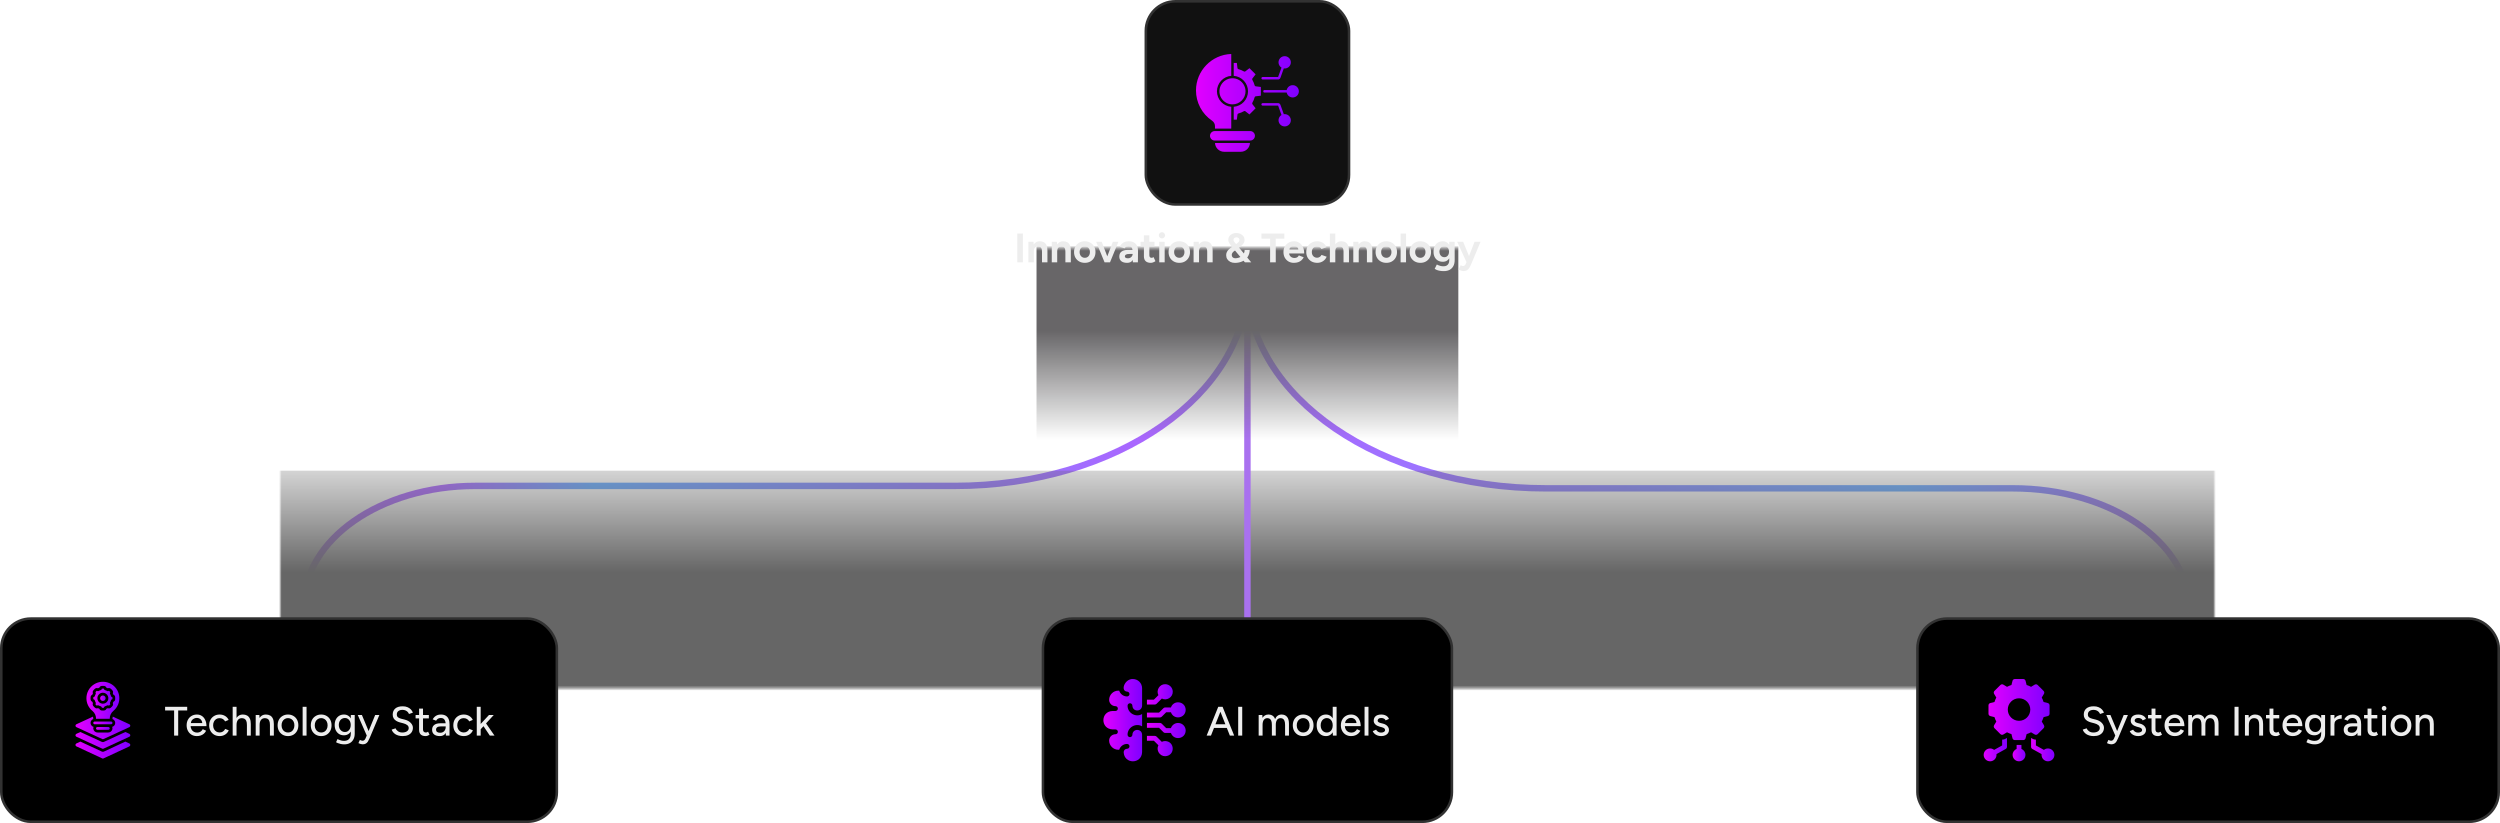 <svg width="972" height="320" viewBox="0 0 972 320" fill="none" xmlns="http://www.w3.org/2000/svg">
<mask id="mask0_1061_2269" style="mask-type:luminance" maskUnits="userSpaceOnUse" x="109" y="96" width="752" height="172">
<path d="M109 267.607H861V96.393H109V267.607Z" fill="white"/>
</mask>
<g mask="url(#mask0_1061_2269)">
<g opacity="0.6">
<path d="M485.001 11.691V109.416C485.001 153.327 434.05 188.924 371.198 188.924H184.71C147.897 188.924 118.079 209.809 118.172 235.529V339.172" stroke="url(#paint0_radial_1061_2269)" stroke-width="2.5"/>
<path d="M485.004 11.692V110.35C485.004 154.266 537.005 189.868 601.151 189.868H782.608C820.283 189.868 850.907 210.682 851.178 236.478V341.891" stroke="url(#paint1_radial_1061_2269)" stroke-width="2.5"/>
<path d="M877.785 306.375H92.214V183H877.785V306.375Z" fill="url(#paint2_linear_1061_2269)"/>
<path d="M485 108V263.361" stroke="url(#paint3_linear_1061_2269)" stroke-width="2.5"/>
<path d="M567 42H403V171H567V42Z" fill="url(#paint4_linear_1061_2269)"/>
</g>
</g>
<rect x="405.5" y="240.5" width="159" height="79" rx="11.5" fill="black" stroke="#323232"/>
<g clip-path="url(#clip0_1061_2269)">
<path d="M453.026 288.118C452.555 288.118 452.11 288.23 451.714 288.427L449.67 286.383C449.494 286.207 449.256 286.108 449.007 286.108H445.926V287.985H448.618L450.388 289.754C449.401 291.662 450.869 294.042 453.026 294.014C456.931 293.866 456.931 288.266 453.026 288.118Z" fill="url(#paint5_linear_1061_2269)"/>
<path d="M458.05 281.084C456.753 281.084 455.65 281.927 455.257 283.094H453.415L451.68 281.359C451.504 281.183 451.265 281.084 451.017 281.084H445.926V282.96H450.628L452.363 284.695C452.539 284.871 452.778 284.97 453.026 284.97H455.257C456.358 288.09 460.933 287.38 460.998 284.032C460.998 282.406 459.676 281.084 458.05 281.084Z" fill="url(#paint6_linear_1061_2269)"/>
<path d="M449.67 273.643L451.714 271.598C453.622 272.585 456.003 271.117 455.974 268.96C455.974 267.334 454.652 266.012 453.026 266.012C450.869 265.983 449.401 268.364 450.388 270.272L448.618 272.041H445.926V273.917H449.007C449.256 273.917 449.494 273.818 449.67 273.643Z" fill="url(#paint7_linear_1061_2269)"/>
<path d="M451.68 278.666L453.415 276.931H455.257C456.358 280.051 460.933 279.342 460.998 275.993C460.932 272.644 456.357 271.936 455.257 275.055H453.026C452.778 275.055 452.539 275.154 452.363 275.33L450.628 277.065H445.926V278.941H451.017C451.266 278.941 451.504 278.842 451.68 278.666Z" fill="url(#paint8_linear_1061_2269)"/>
<path d="M440.468 264.002C437.236 263.89 435.509 268.677 438.208 268.905C438.726 268.905 439.146 269.325 439.146 269.843C439.146 270.361 438.726 270.781 438.208 270.781C436.771 270.781 435.552 269.829 435.151 268.522H434.818C432.843 268.522 431.237 270.128 431.237 272.103C431.237 273.455 432.336 274.555 433.688 274.555C434.931 274.6 434.931 276.385 433.688 276.431H432.558C427.812 276.612 427.816 283.415 432.558 283.594H433.688C434.931 283.641 434.931 285.425 433.688 285.471C432.336 285.471 431.237 286.57 431.237 287.922C431.237 289.897 432.843 291.504 434.818 291.504H435.151C435.552 290.197 436.771 289.244 438.208 289.244C438.726 289.244 439.146 289.664 439.146 290.182C439.146 290.7 438.726 291.12 438.208 291.12C437.479 291.12 436.886 291.713 436.886 292.442C437.066 297.186 443.87 297.186 444.049 292.442V285.662C443.954 283.162 440.37 283.164 440.276 285.662C440.276 286.18 439.856 286.6 439.338 286.6C438.82 286.6 438.4 286.18 438.4 285.662C438.359 282.804 441.616 280.941 444.049 282.409V277.617C441.615 279.085 438.36 277.222 438.4 274.363C438.4 273.845 438.82 273.425 439.338 273.425C439.856 273.425 440.276 273.845 440.276 274.363C440.371 276.863 443.955 276.862 444.049 274.363V267.584C444.049 265.609 442.443 264.002 440.468 264.002Z" fill="url(#paint9_linear_1061_2269)"/>
</g>
<path d="M478.168 286L473.736 274.8H475.336L479.848 286H478.168ZM469.144 286L473.656 274.8H475.256L470.824 286H469.144ZM471.272 283.008V281.6H477.72V283.008H471.272ZM481.408 286V274.8H482.976V286H481.408ZM489.368 286V278H490.793L490.857 279.104C491.113 278.677 491.433 278.357 491.817 278.144C492.201 277.92 492.643 277.808 493.145 277.808C493.785 277.808 494.329 277.957 494.777 278.256C495.225 278.544 495.55 278.987 495.753 279.584C495.987 279.008 496.318 278.571 496.745 278.272C497.171 277.963 497.678 277.808 498.265 277.808C499.171 277.808 499.881 278.107 500.393 278.704C500.905 279.291 501.155 280.197 501.145 281.424V286H499.641V281.904C499.641 281.179 499.561 280.629 499.401 280.256C499.251 279.872 499.049 279.605 498.793 279.456C498.537 279.307 498.238 279.227 497.897 279.216C497.299 279.216 496.835 279.445 496.505 279.904C496.185 280.363 496.025 281.008 496.025 281.84V286H494.505V281.904C494.505 281.179 494.43 280.629 494.281 280.256C494.131 279.872 493.923 279.605 493.657 279.456C493.401 279.307 493.102 279.227 492.761 279.216C492.163 279.216 491.699 279.445 491.369 279.904C491.049 280.363 490.889 281.008 490.889 281.84V286H489.368ZM506.703 286.192C505.903 286.192 505.199 286.016 504.591 285.664C503.983 285.301 503.503 284.805 503.151 284.176C502.81 283.547 502.639 282.821 502.639 282C502.639 281.179 502.81 280.453 503.151 279.824C503.493 279.195 503.967 278.704 504.575 278.352C505.183 277.989 505.882 277.808 506.671 277.808C507.461 277.808 508.159 277.989 508.767 278.352C509.375 278.704 509.85 279.195 510.191 279.824C510.533 280.453 510.703 281.179 510.703 282C510.703 282.821 510.533 283.547 510.191 284.176C509.85 284.805 509.375 285.301 508.767 285.664C508.17 286.016 507.482 286.192 506.703 286.192ZM506.703 284.8C507.183 284.8 507.61 284.683 507.983 284.448C508.357 284.203 508.645 283.872 508.847 283.456C509.061 283.04 509.167 282.555 509.167 282C509.167 281.445 509.061 280.96 508.847 280.544C508.645 280.128 508.351 279.803 507.967 279.568C507.583 279.323 507.151 279.2 506.671 279.2C506.181 279.2 505.749 279.323 505.375 279.568C505.002 279.803 504.709 280.128 504.495 280.544C504.282 280.96 504.175 281.445 504.175 282C504.175 282.555 504.282 283.04 504.495 283.456C504.709 283.872 505.007 284.203 505.391 284.448C505.775 284.683 506.213 284.8 506.703 284.8ZM518.225 286L518.161 284.512V274.8H519.665V286H518.225ZM515.536 286.192C514.811 286.192 514.177 286.016 513.633 285.664C513.099 285.312 512.678 284.821 512.368 284.192C512.07 283.563 511.921 282.832 511.921 282C511.921 281.157 512.07 280.427 512.368 279.808C512.678 279.179 513.099 278.688 513.633 278.336C514.177 277.984 514.811 277.808 515.536 277.808C516.209 277.808 516.79 277.984 517.281 278.336C517.782 278.688 518.166 279.179 518.433 279.808C518.699 280.427 518.833 281.157 518.833 282C518.833 282.832 518.699 283.563 518.433 284.192C518.166 284.821 517.782 285.312 517.281 285.664C516.79 286.016 516.209 286.192 515.536 286.192ZM515.889 284.816C516.337 284.816 516.731 284.699 517.073 284.464C517.414 284.219 517.681 283.888 517.873 283.472C518.065 283.045 518.161 282.555 518.161 282C518.161 281.445 518.065 280.96 517.873 280.544C517.681 280.117 517.414 279.787 517.073 279.552C516.731 279.307 516.331 279.184 515.873 279.184C515.403 279.184 514.987 279.307 514.625 279.552C514.262 279.787 513.979 280.117 513.777 280.544C513.574 280.96 513.473 281.445 513.473 282C513.473 282.555 513.574 283.045 513.777 283.472C513.99 283.888 514.278 284.219 514.641 284.464C515.003 284.699 515.419 284.816 515.889 284.816ZM525.311 286.192C524.532 286.192 523.844 286.016 523.247 285.664C522.649 285.301 522.18 284.805 521.839 284.176C521.497 283.547 521.327 282.821 521.327 282C521.327 281.179 521.497 280.453 521.839 279.824C522.18 279.195 522.649 278.704 523.247 278.352C523.855 277.989 524.548 277.808 525.327 277.808C526.063 277.808 526.708 277.995 527.263 278.368C527.817 278.731 528.249 279.253 528.559 279.936C528.879 280.608 529.039 281.403 529.039 282.32H522.575L522.863 282.08C522.863 282.645 522.975 283.136 523.199 283.552C523.423 283.968 523.727 284.288 524.111 284.512C524.495 284.725 524.932 284.832 525.423 284.832C525.956 284.832 526.399 284.709 526.751 284.464C527.113 284.208 527.396 283.888 527.599 283.504L528.911 284.112C528.697 284.528 528.42 284.896 528.079 285.216C527.737 285.525 527.332 285.765 526.863 285.936C526.404 286.107 525.887 286.192 525.311 286.192ZM522.959 281.36L522.655 281.12H527.711L527.423 281.36C527.423 280.891 527.327 280.491 527.135 280.16C526.943 279.819 526.687 279.563 526.367 279.392C526.047 279.211 525.689 279.12 525.295 279.12C524.911 279.12 524.537 279.211 524.175 279.392C523.823 279.563 523.529 279.813 523.295 280.144C523.071 280.475 522.959 280.88 522.959 281.36ZM530.54 286V274.8H532.06V286H530.54ZM537.029 286.192C536.464 286.192 535.957 286.107 535.509 285.936C535.072 285.765 534.699 285.536 534.389 285.248C534.091 284.96 533.867 284.635 533.717 284.272L535.029 283.696C535.2 284.027 535.456 284.299 535.797 284.512C536.139 284.725 536.517 284.832 536.933 284.832C537.392 284.832 537.771 284.747 538.069 284.576C538.368 284.405 538.517 284.165 538.517 283.856C538.517 283.557 538.405 283.323 538.181 283.152C537.957 282.981 537.632 282.843 537.205 282.736L536.453 282.544C535.707 282.341 535.125 282.037 534.709 281.632C534.304 281.227 534.101 280.768 534.101 280.256C534.101 279.477 534.352 278.875 534.853 278.448C535.355 278.021 536.096 277.808 537.077 277.808C537.557 277.808 537.995 277.877 538.389 278.016C538.795 278.155 539.136 278.352 539.413 278.608C539.701 278.864 539.904 279.168 540.021 279.52L538.741 280.096C538.613 279.776 538.395 279.541 538.085 279.392C537.776 279.232 537.413 279.152 536.997 279.152C536.571 279.152 536.235 279.248 535.989 279.44C535.744 279.621 535.621 279.877 535.621 280.208C535.621 280.389 535.723 280.565 535.925 280.736C536.139 280.896 536.448 281.029 536.853 281.136L537.717 281.344C538.24 281.472 538.672 281.669 539.013 281.936C539.355 282.192 539.611 282.485 539.781 282.816C539.952 283.136 540.037 283.472 540.037 283.824C540.037 284.304 539.904 284.725 539.637 285.088C539.381 285.44 539.024 285.712 538.565 285.904C538.117 286.096 537.605 286.192 537.029 286.192Z" fill="#EDEDED"/>
<rect x="445.5" y="0.5" width="79" height="79" rx="11.5" fill="#111111" stroke="#323232"/>
<g clip-path="url(#clip1_1061_2269)">
<path fill-rule="evenodd" clip-rule="evenodd" d="M479.188 40.581C478.184 40.581 477.202 40.283 476.366 39.725C475.531 39.167 474.88 38.374 474.495 37.446C474.111 36.518 474.01 35.497 474.206 34.511C474.402 33.526 474.886 32.621 475.596 31.911C476.306 31.2 477.211 30.717 478.196 30.52C479.182 30.325 480.203 30.425 481.131 30.809C482.059 31.194 482.852 31.845 483.411 32.68C483.969 33.515 484.267 34.497 484.267 35.502C484.265 36.848 483.729 38.139 482.777 39.091C481.826 40.043 480.535 40.579 479.188 40.581ZM482.435 59.012H475.946C475.028 59.011 474.147 58.656 473.484 58.021C472.822 57.386 472.431 56.52 472.391 55.603H485.986C485.947 56.52 485.556 57.386 484.895 58.021C484.233 58.656 483.352 59.011 482.435 59.012ZM487.919 52.8C487.918 53.289 487.724 53.757 487.378 54.103C487.033 54.448 486.565 54.643 486.076 54.644H472.301C472.058 54.645 471.817 54.599 471.592 54.507C471.367 54.415 471.163 54.279 470.99 54.108C470.818 53.937 470.681 53.733 470.588 53.509C470.494 53.284 470.446 53.044 470.446 52.801C470.446 52.558 470.494 52.317 470.588 52.093C470.681 51.868 470.818 51.665 470.99 51.493C471.163 51.322 471.367 51.187 471.592 51.095C471.817 51.003 472.058 50.956 472.301 50.958H486.076C486.564 50.959 487.033 51.153 487.378 51.498C487.724 51.843 487.918 52.312 487.919 52.8H487.919ZM472.388 49.998H478.711V41.52C477.197 41.4 475.784 40.714 474.754 39.599C473.724 38.483 473.151 37.02 473.151 35.502C473.151 33.983 473.724 32.521 474.754 31.405C475.784 30.29 477.197 29.604 478.711 29.484V20.988C471.109 21.242 465 27.506 465 35.168C465 37.486 465.567 39.769 466.653 41.817C467.739 43.864 469.31 45.615 471.229 46.915C471.591 47.153 471.887 47.479 472.089 47.861C472.292 48.244 472.394 48.672 472.388 49.105V49.998H472.388ZM490.217 37.2V33.804L488.216 33.558C488.121 33.547 488.031 33.507 487.958 33.444C487.886 33.381 487.834 33.297 487.81 33.205C487.606 32.443 487.303 31.712 486.907 31.031C486.859 30.948 486.837 30.853 486.844 30.757C486.851 30.662 486.886 30.57 486.945 30.495L488.186 28.905L485.786 26.504L484.195 27.745C484.12 27.805 484.029 27.84 483.934 27.846C483.839 27.853 483.744 27.831 483.661 27.782C482.98 27.387 482.248 27.084 481.487 26.882C481.394 26.857 481.311 26.805 481.248 26.733C481.185 26.66 481.145 26.571 481.133 26.476L480.885 24.474H479.67V29.484C481.184 29.604 482.597 30.29 483.627 31.405C484.657 32.521 485.23 33.983 485.23 35.502C485.23 37.02 484.657 38.483 483.627 39.599C482.597 40.714 481.184 41.4 479.67 41.52V46.529H480.885L481.133 44.527C481.145 44.432 481.185 44.343 481.248 44.271C481.311 44.198 481.394 44.147 481.487 44.122C482.248 43.92 482.979 43.617 483.661 43.222C483.743 43.173 483.838 43.151 483.934 43.157C484.029 43.164 484.12 43.199 484.195 43.258L485.786 44.5L488.186 42.099L486.945 40.509C486.886 40.434 486.851 40.342 486.844 40.246C486.837 40.151 486.859 40.055 486.907 39.972C487.303 39.291 487.606 38.56 487.81 37.799C487.834 37.706 487.886 37.623 487.959 37.56C488.031 37.497 488.121 37.457 488.216 37.446L490.217 37.2V37.2ZM496.916 29.941H490.921C490.857 29.94 490.794 29.952 490.735 29.975C490.676 29.999 490.622 30.034 490.577 30.079C490.532 30.124 490.496 30.177 490.472 30.235C490.447 30.294 490.435 30.357 490.435 30.421C490.435 30.484 490.447 30.547 490.472 30.606C490.496 30.664 490.532 30.718 490.577 30.762C490.622 30.807 490.676 30.842 490.735 30.866C490.794 30.89 490.857 30.901 490.921 30.901H496.973C497.39 30.901 497.695 30.64 497.879 30.126L499.143 26.606C499.255 26.623 499.369 26.631 499.482 26.631C500.061 26.632 500.621 26.423 501.057 26.043C501.494 25.663 501.779 25.138 501.858 24.564C501.938 23.991 501.807 23.408 501.489 22.923C501.172 22.439 500.69 22.086 500.133 21.929C499.576 21.773 498.98 21.823 498.457 22.072C497.934 22.32 497.519 22.749 497.288 23.28C497.057 23.811 497.027 24.408 497.202 24.96C497.377 25.512 497.746 25.982 498.241 26.282L496.977 29.802C496.96 29.85 496.94 29.896 496.916 29.941H496.916ZM499.482 44.373C499.369 44.373 499.255 44.381 499.143 44.397L497.879 40.878C497.695 40.363 497.39 40.103 496.973 40.103H490.921C490.857 40.103 490.794 40.114 490.735 40.138C490.676 40.162 490.622 40.197 490.577 40.242C490.532 40.286 490.496 40.34 490.472 40.398C490.447 40.457 490.435 40.52 490.435 40.583C490.435 40.647 490.447 40.71 490.472 40.768C490.496 40.827 490.532 40.88 490.577 40.925C490.622 40.969 490.676 41.005 490.735 41.029C490.794 41.052 490.857 41.064 490.921 41.063H496.916C496.941 41.107 496.961 41.154 496.977 41.202L498.241 44.721C497.747 45.022 497.379 45.491 497.205 46.042C497.031 46.592 497.061 47.188 497.292 47.717C497.522 48.247 497.937 48.675 498.459 48.923C498.981 49.171 499.575 49.221 500.131 49.065C500.687 48.908 501.168 48.556 501.484 48.073C501.8 47.59 501.931 47.008 501.852 46.436C501.773 45.864 501.489 45.339 501.054 44.96C500.618 44.581 500.06 44.372 499.482 44.373ZM491.176 35.422V35.582C491.177 35.688 491.219 35.789 491.294 35.864C491.369 35.94 491.471 35.982 491.577 35.982H500.264C500.383 36.563 500.713 37.079 501.191 37.43C501.669 37.781 502.26 37.942 502.849 37.882C503.439 37.823 503.986 37.546 504.383 37.106C504.781 36.666 505.001 36.095 505.001 35.502C505.001 34.909 504.781 34.337 504.383 33.898C503.986 33.458 503.439 33.181 502.849 33.121C502.26 33.062 501.669 33.223 501.191 33.574C500.713 33.925 500.383 34.441 500.264 35.022H491.577C491.471 35.022 491.369 35.064 491.294 35.139C491.219 35.214 491.177 35.316 491.176 35.422Z" fill="url(#paint10_linear_1061_2269)"/>
</g>
<path d="M395.513 102V90.8H397.705V102H395.513ZM399.834 102V94H401.818L401.946 95.472V102H399.834ZM405.13 102V97.904H407.242V102H405.13ZM405.13 97.904C405.13 97.36 405.066 96.939 404.938 96.64C404.821 96.341 404.65 96.128 404.426 96C404.202 95.861 403.941 95.792 403.642 95.792C403.098 95.781 402.677 95.947 402.378 96.288C402.09 96.629 401.946 97.136 401.946 97.808H401.242C401.242 96.955 401.365 96.235 401.61 95.648C401.866 95.051 402.218 94.597 402.666 94.288C403.125 93.968 403.658 93.808 404.266 93.808C404.895 93.808 405.434 93.936 405.882 94.192C406.33 94.448 406.671 94.848 406.906 95.392C407.141 95.925 407.253 96.619 407.242 97.472V97.904H405.13ZM408.928 102V94H410.912L411.04 95.472V102H408.928ZM414.224 102V97.904H416.336V102H414.224ZM414.224 97.904C414.224 97.36 414.16 96.939 414.032 96.64C413.914 96.341 413.744 96.128 413.52 96C413.296 95.861 413.034 95.792 412.736 95.792C412.192 95.781 411.77 95.947 411.472 96.288C411.184 96.629 411.04 97.136 411.04 97.808H410.336C410.336 96.955 410.458 96.235 410.704 95.648C410.96 95.051 411.312 94.597 411.76 94.288C412.218 93.968 412.752 93.808 413.36 93.808C413.989 93.808 414.528 93.936 414.976 94.192C415.424 94.448 415.765 94.848 416 95.392C416.234 95.925 416.346 96.619 416.336 97.472V97.904H414.224ZM421.781 102.192C420.971 102.192 420.245 102.016 419.605 101.664C418.976 101.301 418.48 100.805 418.117 100.176C417.765 99.547 417.589 98.821 417.589 98C417.589 97.179 417.765 96.453 418.117 95.824C418.469 95.195 418.96 94.704 419.589 94.352C420.219 93.989 420.939 93.808 421.749 93.808C422.571 93.808 423.296 93.989 423.925 94.352C424.555 94.704 425.045 95.195 425.397 95.824C425.749 96.453 425.925 97.179 425.925 98C425.925 98.821 425.749 99.547 425.397 100.176C425.045 100.805 424.555 101.301 423.925 101.664C423.307 102.016 422.592 102.192 421.781 102.192ZM421.781 100.24C422.176 100.24 422.523 100.144 422.821 99.952C423.12 99.76 423.349 99.499 423.509 99.168C423.68 98.827 423.765 98.437 423.765 98C423.765 97.563 423.68 97.179 423.509 96.848C423.339 96.507 423.099 96.24 422.789 96.048C422.491 95.856 422.144 95.76 421.749 95.76C421.365 95.76 421.019 95.856 420.709 96.048C420.411 96.24 420.176 96.507 420.005 96.848C419.835 97.179 419.749 97.563 419.749 98C419.749 98.437 419.835 98.827 420.005 99.168C420.176 99.499 420.416 99.76 420.725 99.952C421.035 100.144 421.387 100.24 421.781 100.24ZM429.631 102L432.671 94H434.847L431.567 102H429.631ZM429.455 102L426.175 94H428.351L431.391 102H429.455ZM440.447 102L440.383 100.384V97.952C440.383 97.472 440.33 97.061 440.223 96.72C440.127 96.379 439.967 96.117 439.743 95.936C439.53 95.744 439.236 95.648 438.863 95.648C438.522 95.648 438.212 95.723 437.935 95.872C437.658 96.021 437.423 96.251 437.231 96.56L435.375 95.92C435.524 95.579 435.743 95.248 436.031 94.928C436.319 94.597 436.692 94.331 437.151 94.128C437.62 93.915 438.191 93.808 438.863 93.808C439.674 93.808 440.346 93.963 440.879 94.272C441.423 94.581 441.823 95.019 442.079 95.584C442.346 96.139 442.474 96.8 442.463 97.568L442.415 102H440.447ZM438.207 102.192C437.247 102.192 436.5 101.979 435.967 101.552C435.444 101.125 435.183 100.523 435.183 99.744C435.183 98.891 435.466 98.251 436.031 97.824C436.607 97.387 437.412 97.168 438.447 97.168H440.479V98.736H439.183C438.49 98.736 438.01 98.821 437.743 98.992C437.476 99.152 437.343 99.381 437.343 99.68C437.343 99.915 437.45 100.101 437.663 100.24C437.876 100.368 438.175 100.432 438.559 100.432C438.911 100.432 439.22 100.352 439.487 100.192C439.764 100.021 439.983 99.808 440.143 99.552C440.303 99.285 440.383 99.013 440.383 98.736H440.895C440.895 99.824 440.687 100.672 440.271 101.28C439.866 101.888 439.178 102.192 438.207 102.192ZM447.442 102.192C446.557 102.192 445.885 101.973 445.426 101.536C444.978 101.099 444.754 100.475 444.754 99.664V91.504H446.866V99.2C446.866 99.541 446.941 99.803 447.09 99.984C447.24 100.155 447.458 100.24 447.746 100.24C447.853 100.24 447.97 100.219 448.098 100.176C448.226 100.123 448.36 100.048 448.498 99.952L449.234 101.536C448.978 101.728 448.69 101.883 448.37 102C448.061 102.128 447.752 102.192 447.442 102.192ZM443.458 95.792V94H448.866V95.792H443.458ZM450.712 102V94H452.824V102H450.712ZM451.768 92.704C451.448 92.704 451.165 92.587 450.92 92.352C450.675 92.107 450.552 91.819 450.552 91.488C450.552 91.157 450.675 90.875 450.92 90.64C451.165 90.395 451.448 90.272 451.768 90.272C452.099 90.272 452.381 90.395 452.616 90.64C452.861 90.875 452.984 91.157 452.984 91.488C452.984 91.819 452.861 92.107 452.616 92.352C452.381 92.587 452.099 92.704 451.768 92.704ZM458.531 102.192C457.721 102.192 456.995 102.016 456.355 101.664C455.726 101.301 455.23 100.805 454.867 100.176C454.515 99.547 454.339 98.821 454.339 98C454.339 97.179 454.515 96.453 454.867 95.824C455.219 95.195 455.71 94.704 456.339 94.352C456.969 93.989 457.689 93.808 458.499 93.808C459.321 93.808 460.046 93.989 460.675 94.352C461.305 94.704 461.795 95.195 462.147 95.824C462.499 96.453 462.675 97.179 462.675 98C462.675 98.821 462.499 99.547 462.147 100.176C461.795 100.805 461.305 101.301 460.675 101.664C460.057 102.016 459.342 102.192 458.531 102.192ZM458.531 100.24C458.926 100.24 459.273 100.144 459.571 99.952C459.87 99.76 460.099 99.499 460.259 99.168C460.43 98.827 460.515 98.437 460.515 98C460.515 97.563 460.43 97.179 460.259 96.848C460.089 96.507 459.849 96.24 459.539 96.048C459.241 95.856 458.894 95.76 458.499 95.76C458.115 95.76 457.769 95.856 457.459 96.048C457.161 96.24 456.926 96.507 456.755 96.848C456.585 97.179 456.499 97.563 456.499 98C456.499 98.437 456.585 98.827 456.755 99.168C456.926 99.499 457.166 99.76 457.475 99.952C457.785 100.144 458.137 100.24 458.531 100.24ZM464.068 102V94H466.052L466.18 95.472V102H464.068ZM469.364 102V97.904H471.476V102H469.364ZM469.364 97.904C469.364 97.36 469.3 96.939 469.172 96.64C469.055 96.341 468.884 96.128 468.66 96C468.436 95.861 468.175 95.792 467.876 95.792C467.332 95.781 466.911 95.947 466.612 96.288C466.324 96.629 466.18 97.136 466.18 97.808H465.476C465.476 96.955 465.599 96.235 465.844 95.648C466.1 95.051 466.452 94.597 466.9 94.288C467.359 93.968 467.892 93.808 468.5 93.808C469.13 93.808 469.668 93.936 470.116 94.192C470.564 94.448 470.906 94.848 471.14 95.392C471.375 95.925 471.487 96.619 471.476 97.472V97.904H469.364ZM480.127 102.208C479.465 102.208 478.879 102.08 478.367 101.824C477.855 101.568 477.455 101.216 477.167 100.768C476.879 100.32 476.735 99.803 476.735 99.216C476.735 98.811 476.809 98.437 476.959 98.096C477.108 97.755 477.316 97.44 477.583 97.152C477.849 96.853 478.148 96.592 478.479 96.368L480.591 94.912C480.761 94.795 480.943 94.661 481.135 94.512C481.337 94.363 481.513 94.187 481.663 93.984C481.823 93.771 481.903 93.531 481.903 93.264C481.903 92.955 481.791 92.715 481.567 92.544C481.343 92.363 481.06 92.272 480.719 92.272C480.399 92.272 480.127 92.363 479.903 92.544C479.689 92.725 479.583 92.96 479.583 93.248C479.583 93.525 479.668 93.771 479.839 93.984C480.009 94.187 480.207 94.427 480.431 94.704L482.559 97.264L486.479 102H484.015L481.039 98.448L478.799 95.728C478.511 95.355 478.271 95.029 478.079 94.752C477.897 94.464 477.764 94.203 477.679 93.968C477.593 93.723 477.551 93.477 477.551 93.232C477.551 92.72 477.684 92.267 477.951 91.872C478.228 91.477 478.596 91.168 479.055 90.944C479.524 90.709 480.047 90.592 480.623 90.592C481.252 90.592 481.812 90.709 482.303 90.944C482.793 91.168 483.177 91.483 483.455 91.888C483.743 92.293 483.887 92.768 483.887 93.312C483.887 93.749 483.775 94.155 483.551 94.528C483.327 94.891 482.996 95.259 482.559 95.632C482.132 96.005 481.609 96.405 480.991 96.832L479.855 97.616C479.684 97.733 479.524 97.867 479.375 98.016C479.236 98.165 479.124 98.336 479.039 98.528C478.953 98.709 478.911 98.923 478.911 99.168C478.911 99.531 479.033 99.829 479.279 100.064C479.535 100.299 479.86 100.416 480.255 100.416C480.703 100.416 481.145 100.347 481.583 100.208C482.02 100.069 482.415 99.861 482.767 99.584C483.129 99.307 483.412 98.965 483.615 98.56C483.817 98.155 483.919 97.691 483.919 97.168H485.887C485.887 98.149 485.641 99.024 485.151 99.792C484.66 100.549 483.983 101.141 483.119 101.568C482.255 101.995 481.257 102.208 480.127 102.208ZM493.818 102V92.8H490.458V90.8H499.354V92.8H496.01V102H493.818ZM503.059 102.192C502.27 102.192 501.571 102.016 500.963 101.664C500.355 101.301 499.875 100.805 499.523 100.176C499.182 99.547 499.011 98.821 499.011 98C499.011 97.179 499.187 96.453 499.539 95.824C499.902 95.195 500.393 94.704 501.011 94.352C501.641 93.989 502.361 93.808 503.171 93.808C503.875 93.808 504.521 93.995 505.107 94.368C505.705 94.731 506.179 95.269 506.531 95.984C506.894 96.688 507.075 97.547 507.075 98.56H501.011L501.203 98.368C501.203 98.763 501.299 99.109 501.491 99.408C501.694 99.696 501.95 99.92 502.259 100.08C502.579 100.229 502.921 100.304 503.283 100.304C503.721 100.304 504.078 100.213 504.355 100.032C504.633 99.84 504.846 99.595 504.995 99.296L506.883 100.032C506.659 100.48 506.366 100.869 506.003 101.2C505.651 101.52 505.23 101.765 504.739 101.936C504.249 102.107 503.689 102.192 503.059 102.192ZM501.315 97.184L501.123 96.992H504.979L504.803 97.184C504.803 96.8 504.713 96.496 504.531 96.272C504.35 96.037 504.126 95.867 503.859 95.76C503.603 95.653 503.353 95.6 503.107 95.6C502.862 95.6 502.601 95.653 502.323 95.76C502.046 95.867 501.806 96.037 501.603 96.272C501.411 96.496 501.315 96.8 501.315 97.184ZM512.159 102.192C511.327 102.192 510.585 102.016 509.935 101.664C509.284 101.301 508.777 100.805 508.415 100.176C508.052 99.536 507.871 98.811 507.871 98C507.871 97.179 508.052 96.453 508.415 95.824C508.777 95.195 509.279 94.704 509.919 94.352C510.559 93.989 511.295 93.808 512.127 93.808C512.927 93.808 513.657 94.005 514.319 94.4C514.98 94.795 515.46 95.365 515.759 96.112L513.775 96.816C513.625 96.507 513.391 96.261 513.071 96.08C512.761 95.888 512.415 95.792 512.031 95.792C511.636 95.792 511.289 95.888 510.991 96.08C510.692 96.261 510.457 96.517 510.287 96.848C510.116 97.179 510.031 97.563 510.031 98C510.031 98.437 510.116 98.821 510.287 99.152C510.457 99.472 510.697 99.728 511.007 99.92C511.316 100.112 511.668 100.208 512.063 100.208C512.447 100.208 512.793 100.107 513.103 99.904C513.423 99.701 513.657 99.435 513.807 99.104L515.807 99.808C515.497 100.565 515.012 101.152 514.351 101.568C513.7 101.984 512.969 102.192 512.159 102.192ZM517.053 102V90.8H519.165V102H517.053ZM522.365 102V97.904H524.477V102H522.365ZM522.365 97.904C522.365 97.36 522.301 96.939 522.173 96.64C522.045 96.341 521.869 96.128 521.645 96C521.421 95.861 521.16 95.792 520.861 95.792C520.317 95.781 519.896 95.947 519.597 96.288C519.309 96.629 519.165 97.136 519.165 97.808H518.461C518.461 96.955 518.584 96.235 518.829 95.648C519.085 95.051 519.437 94.597 519.885 94.288C520.344 93.968 520.877 93.808 521.485 93.808C522.125 93.808 522.664 93.936 523.101 94.192C523.549 94.448 523.89 94.848 524.125 95.392C524.36 95.925 524.477 96.619 524.477 97.472V97.904H522.365ZM526.162 102V94H528.146L528.274 95.472V102H526.162ZM531.458 102V97.904H533.57V102H531.458ZM531.458 97.904C531.458 97.36 531.394 96.939 531.266 96.64C531.149 96.341 530.978 96.128 530.754 96C530.53 95.861 530.269 95.792 529.97 95.792C529.426 95.781 529.005 95.947 528.706 96.288C528.418 96.629 528.274 97.136 528.274 97.808H527.57C527.57 96.955 527.693 96.235 527.938 95.648C528.194 95.051 528.546 94.597 528.994 94.288C529.453 93.968 529.986 93.808 530.594 93.808C531.223 93.808 531.762 93.936 532.21 94.192C532.658 94.448 532.999 94.848 533.234 95.392C533.469 95.925 533.581 96.619 533.57 97.472V97.904H531.458ZM539.016 102.192C538.205 102.192 537.48 102.016 536.84 101.664C536.21 101.301 535.714 100.805 535.352 100.176C535 99.547 534.824 98.821 534.824 98C534.824 97.179 535 96.453 535.352 95.824C535.704 95.195 536.194 94.704 536.824 94.352C537.453 93.989 538.173 93.808 538.984 93.808C539.805 93.808 540.53 93.989 541.16 94.352C541.789 94.704 542.28 95.195 542.632 95.824C542.984 96.453 543.16 97.179 543.16 98C543.16 98.821 542.984 99.547 542.632 100.176C542.28 100.805 541.789 101.301 541.16 101.664C540.541 102.016 539.826 102.192 539.016 102.192ZM539.016 100.24C539.41 100.24 539.757 100.144 540.056 99.952C540.354 99.76 540.584 99.499 540.744 99.168C540.914 98.827 541 98.437 541 98C541 97.563 540.914 97.179 540.744 96.848C540.573 96.507 540.333 96.24 540.024 96.048C539.725 95.856 539.378 95.76 538.984 95.76C538.6 95.76 538.253 95.856 537.944 96.048C537.645 96.24 537.41 96.507 537.24 96.848C537.069 97.179 536.984 97.563 536.984 98C536.984 98.437 537.069 98.827 537.24 99.168C537.41 99.499 537.65 99.76 537.96 99.952C538.269 100.144 538.621 100.24 539.016 100.24ZM544.553 102V90.8H546.665V102H544.553ZM552.25 102.192C551.439 102.192 550.714 102.016 550.074 101.664C549.445 101.301 548.949 100.805 548.586 100.176C548.234 99.547 548.058 98.821 548.058 98C548.058 97.179 548.234 96.453 548.586 95.824C548.938 95.195 549.429 94.704 550.058 94.352C550.687 93.989 551.407 93.808 552.218 93.808C553.039 93.808 553.765 93.989 554.394 94.352C555.023 94.704 555.514 95.195 555.866 95.824C556.218 96.453 556.394 97.179 556.394 98C556.394 98.821 556.218 99.547 555.866 100.176C555.514 100.805 555.023 101.301 554.394 101.664C553.775 102.016 553.061 102.192 552.25 102.192ZM552.25 100.24C552.645 100.24 552.991 100.144 553.29 99.952C553.589 99.76 553.818 99.499 553.978 99.168C554.149 98.827 554.234 98.437 554.234 98C554.234 97.563 554.149 97.179 553.978 96.848C553.807 96.507 553.567 96.24 553.258 96.048C552.959 95.856 552.613 95.76 552.218 95.76C551.834 95.76 551.487 95.856 551.178 96.048C550.879 96.24 550.645 96.507 550.474 96.848C550.303 97.179 550.218 97.563 550.218 98C550.218 98.437 550.303 98.827 550.474 99.168C550.645 99.499 550.885 99.76 551.194 99.952C551.503 100.144 551.855 100.24 552.25 100.24ZM561.387 105.408C560.779 105.408 560.24 105.365 559.771 105.28C559.302 105.195 558.907 105.083 558.587 104.944C558.267 104.805 558.006 104.667 557.803 104.528L558.635 102.832C558.784 102.917 558.982 103.013 559.227 103.12C559.472 103.237 559.766 103.333 560.107 103.408C560.448 103.493 560.843 103.536 561.291 103.536C561.718 103.536 562.091 103.451 562.411 103.28C562.742 103.12 562.998 102.864 563.179 102.512C563.371 102.171 563.467 101.733 563.467 101.2V94H565.579V101.136C565.579 102.032 565.408 102.8 565.067 103.44C564.726 104.091 564.24 104.581 563.611 104.912C562.992 105.243 562.251 105.408 561.387 105.408ZM560.971 101.776C560.235 101.776 559.595 101.616 559.051 101.296C558.518 100.976 558.102 100.528 557.803 99.952C557.504 99.376 557.355 98.693 557.355 97.904C557.355 97.072 557.504 96.352 557.803 95.744C558.102 95.125 558.518 94.651 559.051 94.32C559.595 93.979 560.235 93.808 560.971 93.808C561.611 93.808 562.166 93.979 562.635 94.32C563.104 94.651 563.467 95.125 563.723 95.744C563.979 96.363 564.107 97.099 564.107 97.952C564.107 98.72 563.979 99.392 563.723 99.968C563.467 100.544 563.104 100.992 562.635 101.312C562.166 101.621 561.611 101.776 560.971 101.776ZM561.579 100C561.942 100 562.256 99.909 562.523 99.728C562.8 99.536 563.014 99.28 563.163 98.96C563.312 98.629 563.387 98.256 563.387 97.84C563.387 97.413 563.307 97.04 563.147 96.72C562.998 96.4 562.784 96.149 562.507 95.968C562.24 95.787 561.926 95.696 561.563 95.696C561.19 95.696 560.859 95.787 560.571 95.968C560.283 96.149 560.059 96.4 559.899 96.72C559.739 97.04 559.654 97.413 559.643 97.84C559.654 98.256 559.739 98.629 559.899 98.96C560.059 99.28 560.283 99.536 560.571 99.728C560.87 99.909 561.206 100 561.579 100ZM568.996 105.392C568.708 105.392 568.388 105.333 568.036 105.216C567.695 105.109 567.391 104.981 567.124 104.832L567.908 103.12C568.09 103.216 568.255 103.291 568.404 103.344C568.564 103.408 568.703 103.44 568.82 103.44C569.044 103.44 569.242 103.376 569.412 103.248C569.583 103.131 569.722 102.955 569.828 102.72L570.772 100.496L573.316 94H575.636L572.004 102.688C571.78 103.221 571.546 103.691 571.3 104.096C571.055 104.512 570.751 104.832 570.388 105.056C570.036 105.28 569.572 105.392 568.996 105.392ZM570.212 102L566.548 94H568.868L571.54 100.496L572.228 102H570.212Z" fill="#EDEDED"/>
<rect x="0.5" y="240.5" width="216" height="79" rx="11.5" fill="black" stroke="#323232"/>
<path d="M50.309 289.057L48.748 288.331L40.396 292.219C40.272 292.276 40.137 292.305 40 292.305C39.867 292.305 39.735 292.277 39.613 292.221L31.255 288.331L29.695 289.057C29.587 289.108 29.497 289.188 29.433 289.288C29.37 289.389 29.336 289.505 29.336 289.624C29.336 289.742 29.37 289.858 29.433 289.959C29.497 290.059 29.587 290.139 29.695 290.19L39.778 294.883C39.848 294.916 39.924 294.933 40.002 294.933C40.079 294.933 40.155 294.916 40.225 294.883L50.309 290.19C50.416 290.139 50.507 290.059 50.57 289.959C50.634 289.859 50.667 289.742 50.667 289.624C50.667 289.505 50.634 289.389 50.57 289.289C50.507 289.188 50.416 289.108 50.309 289.057Z" fill="url(#paint11_linear_1061_2269)"/>
<path d="M37.865 282.667C37.724 282.667 37.588 282.723 37.488 282.823C37.388 282.923 37.332 283.059 37.332 283.2C37.332 283.342 37.388 283.477 37.488 283.577C37.588 283.677 37.724 283.734 37.865 283.734H42.132C42.273 283.734 42.409 283.677 42.509 283.577C42.609 283.477 42.665 283.342 42.665 283.2C42.665 283.059 42.609 282.923 42.509 282.823C42.409 282.723 42.273 282.667 42.132 282.667H37.865Z" fill="url(#paint12_linear_1061_2269)"/>
<path d="M43.732 281.067C43.732 280.925 43.676 280.789 43.576 280.689C43.476 280.589 43.34 280.533 43.199 280.533H36.799C36.657 280.533 36.522 280.589 36.422 280.689C36.322 280.789 36.266 280.925 36.266 281.067C36.266 281.208 36.322 281.344 36.422 281.444C36.522 281.544 36.657 281.6 36.799 281.6H43.199C43.34 281.6 43.476 281.544 43.576 281.444C43.676 281.344 43.732 281.208 43.732 281.067Z" fill="url(#paint13_linear_1061_2269)"/>
<path d="M50.31 285.316L48.753 284.599L40.393 288.448C40.27 288.505 40.136 288.534 40.001 288.534C39.865 288.534 39.732 288.505 39.609 288.448L31.25 284.599L29.693 285.316C29.586 285.366 29.496 285.445 29.433 285.544C29.37 285.644 29.336 285.759 29.336 285.876C29.336 285.994 29.37 286.109 29.433 286.209C29.496 286.308 29.586 286.387 29.693 286.436L39.778 291.084C39.848 291.116 39.924 291.133 40.001 291.133C40.078 291.133 40.154 291.116 40.224 291.084L50.309 286.438C50.416 286.388 50.507 286.309 50.57 286.21C50.634 286.11 50.668 285.995 50.668 285.877C50.668 285.759 50.634 285.644 50.571 285.545C50.507 285.445 50.417 285.366 50.31 285.316Z" fill="url(#paint14_linear_1061_2269)"/>
<path d="M40 272.534C40.589 272.534 41.067 272.056 41.067 271.467C41.067 270.878 40.589 270.4 40 270.4C39.411 270.4 38.934 270.878 38.934 271.467C38.934 272.056 39.411 272.534 40 272.534Z" fill="url(#paint15_linear_1061_2269)"/>
<path d="M29.699 282.71L39.779 287.35C39.849 287.383 39.925 287.399 40.002 287.399C40.079 287.399 40.155 287.383 40.225 287.35L50.305 282.71C50.412 282.661 50.502 282.582 50.566 282.483C50.629 282.383 50.663 282.268 50.663 282.15C50.663 282.033 50.629 281.917 50.566 281.818C50.502 281.719 50.412 281.64 50.305 281.59L43.84 278.613C43.771 278.843 43.735 279.081 43.734 279.321V279.565C44.055 279.677 44.332 279.889 44.524 280.171C44.716 280.452 44.812 280.788 44.799 281.128C44.786 281.468 44.664 281.796 44.451 282.061C44.238 282.327 43.945 282.518 43.616 282.605C43.726 282.872 43.759 283.163 43.713 283.448C43.637 283.835 43.427 284.183 43.119 284.43C42.812 284.677 42.427 284.808 42.033 284.8H37.969C37.574 284.808 37.189 284.677 36.882 284.43C36.575 284.182 36.364 283.835 36.288 283.447C36.242 283.163 36.276 282.871 36.385 282.605C36.056 282.518 35.764 282.327 35.551 282.061C35.338 281.796 35.216 281.468 35.203 281.128C35.19 280.788 35.286 280.452 35.478 280.171C35.669 279.889 35.946 279.677 36.268 279.565V279.413C36.267 279.144 36.229 278.877 36.155 278.618L29.699 281.589C29.592 281.639 29.501 281.718 29.437 281.817C29.374 281.916 29.34 282.032 29.34 282.15C29.34 282.268 29.374 282.383 29.437 282.483C29.501 282.582 29.592 282.661 29.699 282.71Z" fill="url(#paint16_linear_1061_2269)"/>
<path d="M33.602 271.467C33.599 272.419 33.811 273.36 34.221 274.22C34.631 275.08 35.228 275.837 35.969 276.436C36.405 276.798 36.754 277.254 36.99 277.769C37.226 278.285 37.344 278.846 37.335 279.413V279.467H42.668V279.321C42.676 278.756 42.809 278.2 43.056 277.692C43.304 277.184 43.66 276.736 44.1 276.382C44.927 275.692 45.567 274.805 45.96 273.802C46.353 272.799 46.487 271.714 46.349 270.646C46.211 269.578 45.805 268.562 45.17 267.692C44.535 266.822 43.691 266.127 42.715 265.67C41.74 265.214 40.665 265.01 39.59 265.08C38.516 265.149 37.476 265.488 36.567 266.066C35.658 266.644 34.91 267.442 34.392 268.386C33.873 269.33 33.602 270.39 33.602 271.467ZM35.9 270.104C35.965 269.907 36.044 269.715 36.138 269.529L36.114 269.469C36.049 269.304 36.029 269.126 36.054 268.951C36.079 268.776 36.149 268.611 36.257 268.471C36.473 268.19 36.725 267.938 37.006 267.722C37.146 267.614 37.311 267.544 37.486 267.519C37.661 267.494 37.839 267.514 38.004 267.579L38.064 267.603C38.25 267.509 38.442 267.43 38.639 267.365L38.668 267.307C38.739 267.145 38.851 267.004 38.992 266.898C39.134 266.793 39.3 266.725 39.476 266.703C39.827 266.659 40.182 266.659 40.533 266.703C40.708 266.726 40.874 266.793 41.015 266.899C41.156 267.005 41.267 267.145 41.338 267.307L41.364 267.367C41.561 267.432 41.754 267.512 41.939 267.605L41.999 267.581C42.164 267.517 42.342 267.496 42.517 267.521C42.692 267.547 42.857 267.617 42.997 267.725C43.278 267.941 43.53 268.193 43.746 268.474C43.854 268.614 43.924 268.779 43.949 268.954C43.974 269.129 43.954 269.307 43.89 269.471L43.866 269.532C43.959 269.717 44.038 269.91 44.103 270.107L44.164 270.133C44.326 270.204 44.467 270.316 44.572 270.457C44.678 270.599 44.746 270.765 44.768 270.941C44.813 271.292 44.813 271.647 44.768 271.998C44.745 272.173 44.678 272.34 44.572 272.481C44.467 272.623 44.326 272.735 44.164 272.806L44.103 272.831C44.038 273.029 43.959 273.221 43.866 273.407L43.89 273.467C43.954 273.632 43.974 273.81 43.949 273.985C43.924 274.159 43.854 274.325 43.746 274.464C43.53 274.746 43.278 274.997 42.997 275.214C42.857 275.322 42.692 275.392 42.517 275.417C42.342 275.442 42.164 275.422 41.999 275.357L41.939 275.333C41.754 275.427 41.561 275.506 41.364 275.571L41.338 275.632C41.267 275.794 41.155 275.934 41.013 276.04C40.872 276.146 40.705 276.213 40.53 276.236C40.179 276.28 39.824 276.28 39.473 276.236C39.298 276.213 39.131 276.146 38.99 276.04C38.848 275.934 38.736 275.794 38.665 275.632L38.639 275.571C38.442 275.506 38.25 275.427 38.064 275.333L38.004 275.357C37.839 275.422 37.661 275.442 37.486 275.417C37.311 275.392 37.146 275.322 37.006 275.214C36.725 274.997 36.473 274.746 36.257 274.464C36.149 274.325 36.079 274.159 36.054 273.985C36.029 273.81 36.049 273.632 36.114 273.467L36.138 273.407C36.044 273.221 35.965 273.029 35.9 272.831L35.839 272.805C35.677 272.734 35.536 272.623 35.431 272.481C35.325 272.34 35.258 272.173 35.235 271.998C35.19 271.647 35.19 271.292 35.235 270.941C35.257 270.765 35.325 270.597 35.431 270.455C35.538 270.313 35.679 270.201 35.842 270.13L35.9 270.104Z" fill="url(#paint17_linear_1061_2269)"/>
<path d="M36.268 271.466C36.268 271.598 36.277 271.729 36.294 271.859L36.55 271.947C36.624 271.979 36.69 272.027 36.743 272.088C36.796 272.15 36.834 272.222 36.855 272.3C36.928 272.581 37.04 272.85 37.186 273.1C37.227 273.17 37.251 273.249 37.257 273.329C37.263 273.41 37.25 273.491 37.22 273.566L37.104 273.858C37.196 273.934 37.282 274.017 37.361 274.105C37.454 274.198 37.553 274.285 37.657 274.365L37.901 274.247C37.963 274.221 38.03 274.209 38.098 274.209C38.192 274.209 38.284 274.234 38.365 274.281C38.615 274.427 38.884 274.538 39.165 274.612C39.243 274.633 39.315 274.671 39.377 274.724C39.438 274.777 39.486 274.843 39.518 274.917L39.642 275.206C39.761 275.195 39.882 275.193 40.002 275.2C40.133 275.2 40.264 275.191 40.395 275.174L40.482 274.918C40.514 274.844 40.562 274.778 40.624 274.725C40.685 274.672 40.757 274.634 40.836 274.613C41.116 274.539 41.385 274.428 41.636 274.282C41.706 274.241 41.784 274.217 41.864 274.211C41.945 274.205 42.026 274.218 42.101 274.248L42.393 274.364C42.469 274.272 42.552 274.186 42.64 274.106C42.733 274.013 42.82 273.915 42.9 273.811L42.782 273.567C42.752 273.492 42.739 273.411 42.745 273.33C42.751 273.25 42.775 273.171 42.816 273.101C42.962 272.851 43.073 272.582 43.147 272.301C43.168 272.223 43.206 272.151 43.259 272.09C43.312 272.028 43.378 271.98 43.452 271.948L43.711 271.836C43.727 271.714 43.734 271.59 43.735 271.466C43.735 271.335 43.726 271.204 43.709 271.073L43.453 270.986C43.379 270.954 43.313 270.905 43.26 270.844C43.207 270.783 43.169 270.71 43.148 270.632C43.074 270.352 42.963 270.083 42.817 269.832C42.776 269.762 42.752 269.684 42.746 269.603C42.74 269.523 42.753 269.442 42.783 269.367L42.899 269.075C42.807 268.999 42.721 268.916 42.642 268.827C42.548 268.735 42.45 268.648 42.346 268.568L42.102 268.686C42.027 268.716 41.946 268.729 41.865 268.723C41.785 268.717 41.707 268.693 41.637 268.652C41.386 268.506 41.117 268.394 40.837 268.321C40.758 268.3 40.686 268.262 40.625 268.209C40.563 268.156 40.515 268.09 40.483 268.016L40.359 267.727C40.24 267.738 40.121 267.74 40.002 267.733C39.87 267.733 39.739 267.742 39.608 267.759L39.521 268.015C39.489 268.089 39.441 268.155 39.379 268.208C39.318 268.261 39.245 268.299 39.167 268.32C38.887 268.393 38.618 268.505 38.367 268.651C38.297 268.691 38.219 268.716 38.139 268.722C38.058 268.727 37.977 268.715 37.902 268.685L37.61 268.569C37.534 268.66 37.451 268.746 37.362 268.826C37.27 268.919 37.183 269.018 37.103 269.122L37.221 269.365C37.251 269.441 37.264 269.522 37.258 269.602C37.252 269.683 37.228 269.761 37.187 269.831C37.041 270.082 36.93 270.351 36.856 270.631C36.835 270.709 36.797 270.782 36.744 270.843C36.691 270.904 36.625 270.953 36.551 270.985L36.262 271.108C36.273 271.227 36.275 271.347 36.268 271.466ZM40.002 269.333C40.423 269.333 40.836 269.458 41.187 269.692C41.538 269.927 41.811 270.26 41.972 270.65C42.134 271.04 42.176 271.469 42.094 271.882C42.011 272.296 41.808 272.676 41.51 272.975C41.212 273.273 40.831 273.476 40.418 273.559C40.004 273.641 39.575 273.599 39.185 273.437C38.795 273.276 38.462 273.002 38.228 272.652C37.993 272.301 37.868 271.888 37.868 271.466C37.868 270.901 38.093 270.358 38.493 269.958C38.893 269.558 39.436 269.333 40.002 269.333Z" fill="url(#paint18_linear_1061_2269)"/>
<path d="M67.696 286V276.24H64.192V274.8H72.784V276.24H69.28V286H67.696ZM76.545 286.192C75.766 286.192 75.079 286.016 74.481 285.664C73.884 285.301 73.415 284.805 73.073 284.176C72.732 283.547 72.561 282.821 72.561 282C72.561 281.179 72.732 280.453 73.073 279.824C73.415 279.195 73.884 278.704 74.481 278.352C75.089 277.989 75.782 277.808 76.561 277.808C77.297 277.808 77.942 277.995 78.497 278.368C79.052 278.731 79.484 279.253 79.793 279.936C80.113 280.608 80.273 281.403 80.273 282.32H73.809L74.097 282.08C74.097 282.645 74.209 283.136 74.433 283.552C74.657 283.968 74.961 284.288 75.345 284.512C75.729 284.725 76.166 284.832 76.657 284.832C77.191 284.832 77.633 284.709 77.985 284.464C78.348 284.208 78.63 283.888 78.833 283.504L80.145 284.112C79.932 284.528 79.654 284.896 79.313 285.216C78.972 285.525 78.567 285.765 78.097 285.936C77.638 286.107 77.121 286.192 76.545 286.192ZM74.193 281.36L73.889 281.12H78.945L78.657 281.36C78.657 280.891 78.561 280.491 78.369 280.16C78.177 279.819 77.921 279.563 77.601 279.392C77.281 279.211 76.924 279.12 76.529 279.12C76.145 279.12 75.772 279.211 75.409 279.392C75.057 279.563 74.764 279.813 74.529 280.144C74.305 280.475 74.193 280.88 74.193 281.36ZM85.423 286.192C84.623 286.192 83.913 286.016 83.295 285.664C82.676 285.301 82.191 284.805 81.839 284.176C81.497 283.547 81.327 282.821 81.327 282C81.327 281.179 81.497 280.453 81.839 279.824C82.191 279.195 82.671 278.704 83.279 278.352C83.897 277.989 84.601 277.808 85.391 277.808C86.169 277.808 86.868 277.989 87.487 278.352C88.116 278.715 88.585 279.232 88.895 279.904L87.519 280.48C87.316 280.085 87.023 279.776 86.639 279.552C86.265 279.328 85.833 279.216 85.343 279.216C84.863 279.216 84.436 279.333 84.063 279.568C83.689 279.803 83.396 280.133 83.183 280.56C82.969 280.976 82.863 281.456 82.863 282C82.863 282.544 82.969 283.024 83.183 283.44C83.396 283.856 83.695 284.187 84.079 284.432C84.463 284.667 84.895 284.784 85.375 284.784C85.865 284.784 86.303 284.661 86.687 284.416C87.071 284.16 87.359 283.819 87.551 283.392L88.943 283.952C88.633 284.656 88.164 285.205 87.535 285.6C86.916 285.995 86.212 286.192 85.423 286.192ZM90.463 286V274.8H91.967V286H90.463ZM95.999 286V281.904H97.503V286H95.999ZM95.999 281.904C95.999 281.179 95.913 280.629 95.743 280.256C95.572 279.872 95.337 279.605 95.039 279.456C94.751 279.307 94.42 279.227 94.047 279.216C93.385 279.216 92.873 279.445 92.511 279.904C92.148 280.363 91.967 281.008 91.967 281.84H91.327C91.327 280.997 91.449 280.277 91.695 279.68C91.951 279.072 92.308 278.608 92.767 278.288C93.236 277.968 93.791 277.808 94.431 277.808C95.06 277.808 95.604 277.936 96.063 278.192C96.521 278.448 96.879 278.848 97.135 279.392C97.391 279.925 97.513 280.629 97.503 281.504V281.904H95.999ZM99.415 286V278H100.839L100.935 279.472V286H99.415ZM104.951 286V281.904H106.471V286H104.951ZM104.951 281.904C104.951 281.179 104.866 280.629 104.695 280.256C104.535 279.872 104.306 279.605 104.007 279.456C103.719 279.307 103.383 279.227 102.999 279.216C102.349 279.216 101.842 279.445 101.479 279.904C101.117 280.363 100.935 281.008 100.935 281.84H100.279C100.279 280.997 100.402 280.277 100.647 279.68C100.903 279.072 101.261 278.608 101.719 278.288C102.189 277.968 102.743 277.808 103.383 277.808C104.013 277.808 104.557 277.936 105.015 278.192C105.485 278.448 105.842 278.848 106.087 279.392C106.343 279.925 106.471 280.629 106.471 281.504V281.904H104.951ZM112 286.192C111.2 286.192 110.496 286.016 109.888 285.664C109.28 285.301 108.8 284.805 108.448 284.176C108.107 283.547 107.936 282.821 107.936 282C107.936 281.179 108.107 280.453 108.448 279.824C108.789 279.195 109.264 278.704 109.872 278.352C110.48 277.989 111.179 277.808 111.968 277.808C112.757 277.808 113.456 277.989 114.064 278.352C114.672 278.704 115.147 279.195 115.488 279.824C115.829 280.453 116 281.179 116 282C116 282.821 115.829 283.547 115.488 284.176C115.147 284.805 114.672 285.301 114.064 285.664C113.467 286.016 112.779 286.192 112 286.192ZM112 284.8C112.48 284.8 112.907 284.683 113.28 284.448C113.653 284.203 113.941 283.872 114.144 283.456C114.357 283.04 114.464 282.555 114.464 282C114.464 281.445 114.357 280.96 114.144 280.544C113.941 280.128 113.648 279.803 113.264 279.568C112.88 279.323 112.448 279.2 111.968 279.2C111.477 279.2 111.045 279.323 110.672 279.568C110.299 279.803 110.005 280.128 109.792 280.544C109.579 280.96 109.472 281.445 109.472 282C109.472 282.555 109.579 283.04 109.792 283.456C110.005 283.872 110.304 284.203 110.688 284.448C111.072 284.683 111.509 284.8 112 284.8ZM117.665 286V274.8H119.185V286H117.665ZM124.906 286.192C124.106 286.192 123.402 286.016 122.794 285.664C122.186 285.301 121.706 284.805 121.354 284.176C121.013 283.547 120.842 282.821 120.842 282C120.842 281.179 121.013 280.453 121.354 279.824C121.696 279.195 122.17 278.704 122.778 278.352C123.386 277.989 124.085 277.808 124.874 277.808C125.664 277.808 126.362 277.989 126.97 278.352C127.578 278.704 128.053 279.195 128.394 279.824C128.736 280.453 128.906 281.179 128.906 282C128.906 282.821 128.736 283.547 128.394 284.176C128.053 284.805 127.578 285.301 126.97 285.664C126.373 286.016 125.685 286.192 124.906 286.192ZM124.906 284.8C125.386 284.8 125.813 284.683 126.186 284.448C126.56 284.203 126.848 283.872 127.05 283.456C127.264 283.04 127.37 282.555 127.37 282C127.37 281.445 127.264 280.96 127.05 280.544C126.848 280.128 126.554 279.803 126.17 279.568C125.786 279.323 125.354 279.2 124.874 279.2C124.384 279.2 123.952 279.323 123.578 279.568C123.205 279.803 122.912 280.128 122.698 280.544C122.485 280.96 122.378 281.445 122.378 282C122.378 282.555 122.485 283.04 122.698 283.456C122.912 283.872 123.21 284.203 123.594 284.448C123.978 284.683 124.416 284.8 124.906 284.8ZM133.884 289.408C133.35 289.408 132.865 289.355 132.428 289.248C131.99 289.152 131.622 289.04 131.324 288.912C131.025 288.784 130.801 288.672 130.652 288.576L131.228 287.344C131.366 287.429 131.564 287.525 131.82 287.632C132.076 287.749 132.374 287.845 132.716 287.92C133.057 288.005 133.436 288.048 133.852 288.048C134.342 288.048 134.78 287.947 135.164 287.744C135.548 287.552 135.846 287.248 136.06 286.832C136.284 286.416 136.396 285.883 136.396 285.232V278H137.916V285.2C137.916 286.117 137.74 286.885 137.388 287.504C137.046 288.133 136.572 288.608 135.964 288.928C135.366 289.248 134.673 289.408 133.884 289.408ZM133.74 285.888C133.014 285.888 132.38 285.723 131.836 285.392C131.302 285.051 130.881 284.581 130.572 283.984C130.273 283.376 130.124 282.677 130.124 281.888C130.124 281.067 130.273 280.352 130.572 279.744C130.881 279.136 131.302 278.661 131.836 278.32C132.38 277.979 133.014 277.808 133.74 277.808C134.401 277.808 134.977 277.979 135.468 278.32C135.969 278.661 136.353 279.141 136.62 279.76C136.897 280.368 137.036 281.083 137.036 281.904C137.036 282.693 136.897 283.392 136.62 284C136.353 284.597 135.969 285.061 135.468 285.392C134.977 285.723 134.401 285.888 133.74 285.888ZM134.124 284.608C134.572 284.608 134.961 284.491 135.292 284.256C135.622 284.011 135.884 283.685 136.076 283.28C136.268 282.864 136.364 282.389 136.364 281.856C136.364 281.323 136.268 280.853 136.076 280.448C135.884 280.043 135.617 279.728 135.276 279.504C134.945 279.269 134.556 279.152 134.108 279.152C133.638 279.152 133.222 279.269 132.86 279.504C132.508 279.728 132.23 280.043 132.028 280.448C131.825 280.853 131.724 281.323 131.724 281.856C131.724 282.389 131.825 282.864 132.028 283.28C132.241 283.685 132.524 284.011 132.876 284.256C133.238 284.491 133.654 284.608 134.124 284.608ZM141.001 289.392C140.766 289.392 140.505 289.349 140.217 289.264C139.939 289.179 139.651 289.067 139.353 288.928L139.913 287.68C140.147 287.787 140.35 287.867 140.521 287.92C140.702 287.973 140.846 288 140.953 288C141.219 288 141.443 287.925 141.625 287.776C141.817 287.627 141.971 287.419 142.089 287.152L143.017 284.96L145.865 278H147.497L143.705 286.992C143.502 287.483 143.289 287.909 143.065 288.272C142.841 288.635 142.563 288.912 142.233 289.104C141.913 289.296 141.502 289.392 141.001 289.392ZM142.601 286L139.097 278H140.713L143.609 284.944L144.073 286H142.601ZM156.556 286.192C155.958 286.192 155.414 286.123 154.924 285.984C154.444 285.845 154.022 285.659 153.66 285.424C153.308 285.179 153.014 284.907 152.78 284.608C152.545 284.309 152.38 283.995 152.284 283.664L153.804 283.168C153.964 283.605 154.268 283.984 154.716 284.304C155.164 284.624 155.713 284.789 156.364 284.8C157.153 284.8 157.772 284.645 158.22 284.336C158.678 284.016 158.908 283.595 158.908 283.072C158.908 282.592 158.71 282.203 158.316 281.904C157.921 281.595 157.398 281.36 156.748 281.2L155.452 280.864C154.94 280.725 154.47 280.528 154.044 280.272C153.628 280.016 153.297 279.691 153.052 279.296C152.806 278.901 152.684 278.427 152.684 277.872C152.684 276.848 153.014 276.048 153.676 275.472C154.348 274.896 155.313 274.608 156.572 274.608C157.297 274.608 157.926 274.725 158.46 274.96C158.993 275.184 159.43 275.483 159.772 275.856C160.124 276.229 160.374 276.64 160.524 277.088L159.004 277.6C158.822 277.12 158.513 276.736 158.076 276.448C157.638 276.149 157.1 276 156.46 276C155.788 276 155.254 276.16 154.86 276.48C154.476 276.8 154.284 277.237 154.284 277.792C154.284 278.261 154.433 278.624 154.732 278.88C155.041 279.125 155.452 279.312 155.964 279.44L157.26 279.76C158.305 280.016 159.11 280.443 159.676 281.04C160.252 281.627 160.54 282.272 160.54 282.976C160.54 283.584 160.385 284.133 160.076 284.624C159.777 285.104 159.329 285.488 158.732 285.776C158.145 286.053 157.42 286.192 156.556 286.192ZM165.457 286.192C164.657 286.192 164.038 285.989 163.601 285.584C163.163 285.168 162.945 284.576 162.945 283.808V275.504H164.465V283.584C164.465 283.979 164.561 284.283 164.753 284.496C164.955 284.699 165.243 284.8 165.617 284.8C165.723 284.8 165.841 284.779 165.969 284.736C166.097 284.693 166.251 284.608 166.433 284.48L167.009 285.664C166.731 285.845 166.465 285.979 166.209 286.064C165.963 286.149 165.713 286.192 165.457 286.192ZM161.585 279.312V278H166.737V279.312H161.585ZM173.359 286L173.295 284.608V281.824C173.295 281.237 173.225 280.747 173.087 280.352C172.959 279.957 172.756 279.659 172.479 279.456C172.212 279.253 171.855 279.152 171.407 279.152C170.991 279.152 170.628 279.237 170.319 279.408C170.02 279.579 169.769 279.845 169.567 280.208L168.223 279.696C168.415 279.333 168.655 279.013 168.943 278.736C169.231 278.448 169.577 278.224 169.983 278.064C170.388 277.893 170.863 277.808 171.407 277.808C172.164 277.808 172.793 277.957 173.295 278.256C173.796 278.555 174.169 278.987 174.415 279.552C174.671 280.117 174.793 280.816 174.783 281.648L174.767 286H173.359ZM171.007 286.192C170.057 286.192 169.316 285.979 168.783 285.552C168.26 285.115 167.999 284.512 167.999 283.744C167.999 282.923 168.271 282.299 168.815 281.872C169.369 281.435 170.137 281.216 171.119 281.216H173.343V282.416H171.535C170.799 282.416 170.281 282.533 169.983 282.768C169.684 282.992 169.535 283.307 169.535 283.712C169.535 284.085 169.673 284.379 169.951 284.592C170.239 284.795 170.633 284.896 171.135 284.896C171.572 284.896 171.951 284.805 172.271 284.624C172.591 284.432 172.841 284.165 173.023 283.824C173.204 283.483 173.295 283.093 173.295 282.656H173.823C173.823 283.744 173.588 284.608 173.119 285.248C172.66 285.877 171.956 286.192 171.007 286.192ZM180.345 286.192C179.545 286.192 178.835 286.016 178.217 285.664C177.598 285.301 177.113 284.805 176.761 284.176C176.419 283.547 176.249 282.821 176.249 282C176.249 281.179 176.419 280.453 176.761 279.824C177.113 279.195 177.593 278.704 178.201 278.352C178.819 277.989 179.523 277.808 180.313 277.808C181.091 277.808 181.79 277.989 182.409 278.352C183.038 278.715 183.507 279.232 183.817 279.904L182.441 280.48C182.238 280.085 181.945 279.776 181.561 279.552C181.187 279.328 180.755 279.216 180.265 279.216C179.785 279.216 179.358 279.333 178.985 279.568C178.611 279.803 178.318 280.133 178.105 280.56C177.891 280.976 177.785 281.456 177.785 282C177.785 282.544 177.891 283.024 178.105 283.44C178.318 283.856 178.617 284.187 179.001 284.432C179.385 284.667 179.817 284.784 180.297 284.784C180.787 284.784 181.225 284.661 181.609 284.416C181.993 284.16 182.281 283.819 182.473 283.392L183.865 283.952C183.555 284.656 183.086 285.205 182.457 285.6C181.838 285.995 181.134 286.192 180.345 286.192ZM186.841 283.584L185.897 282.544L190.105 278H191.961L186.841 283.584ZM185.368 286V274.8H186.889V286H185.368ZM190.441 286L187.497 281.616L188.489 280.56L192.265 286H190.441Z" fill="#EDEDED"/>
<rect x="745.5" y="240.5" width="226" height="79" rx="11.5" fill="black" stroke="#323232"/>
<path d="M778.438 287.574V289.823L775.319 291.556C774.89 291.209 774.344 291 773.75 291C772.372 291 771.25 292.122 771.25 293.5C771.25 294.878 772.372 296 773.75 296C775.128 296 776.25 294.878 776.25 293.5C776.25 293.396 776.243 293.295 776.231 293.194L779.83 291.194C780.128 291.029 780.312 290.715 780.312 290.375V286.906L779.866 287.174C779.434 287.433 778.941 287.571 778.438 287.574Z" fill="url(#paint19_linear_1061_2269)"/>
<path d="M785.938 291.183V289.625H784.062V291.183C783.147 291.555 782.5 292.453 782.5 293.5C782.5 294.878 783.622 296 785 296C786.378 296 787.5 294.878 787.5 293.5C787.5 292.453 786.853 291.555 785.938 291.183Z" fill="url(#paint20_linear_1061_2269)"/>
<path d="M796.25 291C795.656 291 795.11 291.209 794.681 291.556L791.562 289.823V287.574C791.059 287.571 790.566 287.433 790.134 287.174L789.688 286.906V290.375C789.688 290.715 789.872 291.029 790.17 291.194L793.769 293.194C793.757 293.295 793.75 293.396 793.75 293.5C793.75 294.878 794.872 296 796.25 296C797.628 296 798.75 294.878 798.75 293.5C798.75 292.122 797.628 291 796.25 291Z" fill="url(#paint21_linear_1061_2269)"/>
<path d="M792.244 285.425L794.55 283.119C794.854 282.814 794.912 282.342 794.691 281.973L793.834 280.545C794.125 279.997 794.363 279.419 794.548 278.82L796.165 278.415C796.582 278.311 796.875 277.936 796.875 277.506V274.244C796.875 273.814 796.582 273.439 796.165 273.335L794.548 272.93C794.363 272.331 794.125 271.753 793.834 271.205L794.691 269.777C794.912 269.408 794.854 268.936 794.55 268.631L792.244 266.325C791.939 266.021 791.467 265.963 791.098 266.184L789.67 267.041C789.122 266.75 788.544 266.512 787.945 266.327L787.541 264.71C787.436 264.293 787.061 264 786.631 264H783.369C782.939 264 782.564 264.293 782.46 264.71L782.055 266.327C781.456 266.511 780.878 266.75 780.33 267.041L778.902 266.184C778.533 265.963 778.061 266.021 777.756 266.325L775.45 268.631C775.146 268.936 775.088 269.408 775.309 269.777L776.166 271.205C775.875 271.753 775.637 272.331 775.452 272.93L773.835 273.335C773.418 273.439 773.125 273.814 773.125 274.244V277.506C773.125 277.936 773.418 278.311 773.835 278.415L775.452 278.82C775.637 279.419 775.875 279.997 776.166 280.545L775.309 281.973C775.088 282.342 775.146 282.814 775.45 283.119L777.756 285.425C778.061 285.729 778.533 285.787 778.902 285.566L780.33 284.709C780.878 285 781.456 285.239 782.055 285.423L782.459 287.04C782.564 287.457 782.939 287.75 783.369 287.75H786.631C787.061 287.75 787.436 287.457 787.54 287.04L787.945 285.423C788.544 285.239 789.122 285 789.67 284.709L791.098 285.566C791.467 285.787 791.939 285.729 792.244 285.425ZM785 280.25C782.584 280.25 780.625 278.291 780.625 275.875C780.625 273.459 782.584 271.5 785 271.5C787.416 271.5 789.375 273.459 789.375 275.875C789.375 278.291 787.416 280.25 785 280.25Z" fill="url(#paint22_linear_1061_2269)"/>
<path d="M814.04 286.192C813.443 286.192 812.899 286.123 812.408 285.984C811.928 285.845 811.507 285.659 811.144 285.424C810.792 285.179 810.499 284.907 810.264 284.608C810.029 284.309 809.864 283.995 809.768 283.664L811.288 283.168C811.448 283.605 811.752 283.984 812.2 284.304C812.648 284.624 813.197 284.789 813.848 284.8C814.637 284.8 815.256 284.645 815.704 284.336C816.163 284.016 816.392 283.595 816.392 283.072C816.392 282.592 816.195 282.203 815.8 281.904C815.405 281.595 814.883 281.36 814.232 281.2L812.936 280.864C812.424 280.725 811.955 280.528 811.528 280.272C811.112 280.016 810.781 279.691 810.536 279.296C810.291 278.901 810.168 278.427 810.168 277.872C810.168 276.848 810.499 276.048 811.16 275.472C811.832 274.896 812.797 274.608 814.056 274.608C814.781 274.608 815.411 274.725 815.944 274.96C816.477 275.184 816.915 275.483 817.256 275.856C817.608 276.229 817.859 276.64 818.008 277.088L816.488 277.6C816.307 277.12 815.997 276.736 815.56 276.448C815.123 276.149 814.584 276 813.944 276C813.272 276 812.739 276.16 812.344 276.48C811.96 276.8 811.768 277.237 811.768 277.792C811.768 278.261 811.917 278.624 812.216 278.88C812.525 279.125 812.936 279.312 813.448 279.44L814.744 279.76C815.789 280.016 816.595 280.443 817.16 281.04C817.736 281.627 818.024 282.272 818.024 282.976C818.024 283.584 817.869 284.133 817.56 284.624C817.261 285.104 816.813 285.488 816.216 285.776C815.629 286.053 814.904 286.192 814.04 286.192ZM820.829 289.392C820.594 289.392 820.333 289.349 820.045 289.264C819.768 289.179 819.48 289.067 819.181 288.928L819.741 287.68C819.976 287.787 820.178 287.867 820.349 287.92C820.53 287.973 820.674 288 820.781 288C821.048 288 821.272 287.925 821.453 287.776C821.645 287.627 821.8 287.419 821.917 287.152L822.845 284.96L825.693 278H827.325L823.533 286.992C823.33 287.483 823.117 287.909 822.893 288.272C822.669 288.635 822.392 288.912 822.061 289.104C821.741 289.296 821.33 289.392 820.829 289.392ZM822.429 286L818.925 278H820.541L823.437 284.944L823.901 286H822.429ZM831.358 286.192C830.792 286.192 830.286 286.107 829.838 285.936C829.4 285.765 829.027 285.536 828.718 285.248C828.419 284.96 828.195 284.635 828.046 284.272L829.358 283.696C829.528 284.027 829.784 284.299 830.126 284.512C830.467 284.725 830.846 284.832 831.262 284.832C831.72 284.832 832.099 284.747 832.398 284.576C832.696 284.405 832.846 284.165 832.846 283.856C832.846 283.557 832.734 283.323 832.51 283.152C832.286 282.981 831.96 282.843 831.534 282.736L830.782 282.544C830.035 282.341 829.454 282.037 829.038 281.632C828.632 281.227 828.43 280.768 828.43 280.256C828.43 279.477 828.68 278.875 829.182 278.448C829.683 278.021 830.424 277.808 831.406 277.808C831.886 277.808 832.323 277.877 832.718 278.016C833.123 278.155 833.464 278.352 833.742 278.608C834.03 278.864 834.232 279.168 834.35 279.52L833.07 280.096C832.942 279.776 832.723 279.541 832.414 279.392C832.104 279.232 831.742 279.152 831.326 279.152C830.899 279.152 830.563 279.248 830.318 279.44C830.072 279.621 829.95 279.877 829.95 280.208C829.95 280.389 830.051 280.565 830.254 280.736C830.467 280.896 830.776 281.029 831.182 281.136L832.046 281.344C832.568 281.472 833 281.669 833.342 281.936C833.683 282.192 833.939 282.485 834.11 282.816C834.28 283.136 834.366 283.472 834.366 283.824C834.366 284.304 834.232 284.725 833.966 285.088C833.71 285.44 833.352 285.712 832.894 285.904C832.446 286.096 831.934 286.192 831.358 286.192ZM839.035 286.192C838.235 286.192 837.616 285.989 837.179 285.584C836.741 285.168 836.523 284.576 836.523 283.808V275.504H838.043V283.584C838.043 283.979 838.139 284.283 838.331 284.496C838.533 284.699 838.821 284.8 839.195 284.8C839.301 284.8 839.419 284.779 839.547 284.736C839.675 284.693 839.829 284.608 840.011 284.48L840.587 285.664C840.309 285.845 840.043 285.979 839.787 286.064C839.541 286.149 839.291 286.192 839.035 286.192ZM835.163 279.312V278H840.315V279.312H835.163ZM845.561 286.192C844.782 286.192 844.094 286.016 843.497 285.664C842.899 285.301 842.43 284.805 842.089 284.176C841.747 283.547 841.577 282.821 841.577 282C841.577 281.179 841.747 280.453 842.089 279.824C842.43 279.195 842.899 278.704 843.497 278.352C844.105 277.989 844.798 277.808 845.577 277.808C846.313 277.808 846.958 277.995 847.513 278.368C848.067 278.731 848.499 279.253 848.809 279.936C849.129 280.608 849.289 281.403 849.289 282.32H842.825L843.113 282.08C843.113 282.645 843.225 283.136 843.449 283.552C843.673 283.968 843.977 284.288 844.361 284.512C844.745 284.725 845.182 284.832 845.673 284.832C846.206 284.832 846.649 284.709 847.001 284.464C847.363 284.208 847.646 283.888 847.849 283.504L849.161 284.112C848.947 284.528 848.67 284.896 848.329 285.216C847.987 285.525 847.582 285.765 847.113 285.936C846.654 286.107 846.137 286.192 845.561 286.192ZM843.209 281.36L842.905 281.12H847.961L847.673 281.36C847.673 280.891 847.577 280.491 847.385 280.16C847.193 279.819 846.937 279.563 846.617 279.392C846.297 279.211 845.939 279.12 845.545 279.12C845.161 279.12 844.787 279.211 844.425 279.392C844.073 279.563 843.779 279.813 843.545 280.144C843.321 280.475 843.209 280.88 843.209 281.36ZM850.79 286V278H852.214L852.278 279.104C852.534 278.677 852.854 278.357 853.238 278.144C853.622 277.92 854.065 277.808 854.566 277.808C855.206 277.808 855.75 277.957 856.198 278.256C856.646 278.544 856.972 278.987 857.174 279.584C857.409 279.008 857.74 278.571 858.166 278.272C858.593 277.963 859.1 277.808 859.686 277.808C860.593 277.808 861.302 278.107 861.814 278.704C862.326 279.291 862.577 280.197 862.566 281.424V286H861.062V281.904C861.062 281.179 860.982 280.629 860.822 280.256C860.673 279.872 860.47 279.605 860.214 279.456C859.958 279.307 859.66 279.227 859.318 279.216C858.721 279.216 858.257 279.445 857.926 279.904C857.606 280.363 857.446 281.008 857.446 281.84V286H855.926V281.904C855.926 281.179 855.852 280.629 855.702 280.256C855.553 279.872 855.345 279.605 855.078 279.456C854.822 279.307 854.524 279.227 854.182 279.216C853.585 279.216 853.121 279.445 852.79 279.904C852.47 280.363 852.31 281.008 852.31 281.84V286H850.79ZM868.783 286V274.8H870.351V286H868.783ZM872.837 286V278H874.261L874.357 279.472V286H872.837ZM878.373 286V281.904H879.893V286H878.373ZM878.373 281.904C878.373 281.179 878.288 280.629 878.117 280.256C877.957 279.872 877.728 279.605 877.429 279.456C877.141 279.307 876.805 279.227 876.421 279.216C875.771 279.216 875.264 279.445 874.901 279.904C874.539 280.363 874.357 281.008 874.357 281.84H873.701C873.701 280.997 873.824 280.277 874.069 279.68C874.325 279.072 874.683 278.608 875.141 278.288C875.611 277.968 876.165 277.808 876.805 277.808C877.435 277.808 877.979 277.936 878.437 278.192C878.907 278.448 879.264 278.848 879.509 279.392C879.765 279.925 879.893 280.629 879.893 281.504V281.904H878.373ZM884.894 286.192C884.094 286.192 883.475 285.989 883.038 285.584C882.601 285.168 882.382 284.576 882.382 283.808V275.504H883.902V283.584C883.902 283.979 883.998 284.283 884.19 284.496C884.393 284.699 884.681 284.8 885.054 284.8C885.161 284.8 885.278 284.779 885.406 284.736C885.534 284.693 885.689 284.608 885.87 284.48L886.446 285.664C886.169 285.845 885.902 285.979 885.646 286.064C885.401 286.149 885.15 286.192 884.894 286.192ZM881.022 279.312V278H886.174V279.312H881.022ZM891.42 286.192C890.641 286.192 889.953 286.016 889.356 285.664C888.759 285.301 888.289 284.805 887.948 284.176C887.607 283.547 887.436 282.821 887.436 282C887.436 281.179 887.607 280.453 887.948 279.824C888.289 279.195 888.759 278.704 889.356 278.352C889.964 277.989 890.657 277.808 891.436 277.808C892.172 277.808 892.817 277.995 893.372 278.368C893.927 278.731 894.359 279.253 894.668 279.936C894.988 280.608 895.148 281.403 895.148 282.32H888.684L888.972 282.08C888.972 282.645 889.084 283.136 889.308 283.552C889.532 283.968 889.836 284.288 890.22 284.512C890.604 284.725 891.041 284.832 891.532 284.832C892.065 284.832 892.508 284.709 892.86 284.464C893.223 284.208 893.505 283.888 893.708 283.504L895.02 284.112C894.807 284.528 894.529 284.896 894.188 285.216C893.847 285.525 893.441 285.765 892.972 285.936C892.513 286.107 891.996 286.192 891.42 286.192ZM889.068 281.36L888.764 281.12H893.82L893.532 281.36C893.532 280.891 893.436 280.491 893.244 280.16C893.052 279.819 892.796 279.563 892.476 279.392C892.156 279.211 891.799 279.12 891.404 279.12C891.02 279.12 890.647 279.211 890.284 279.392C889.932 279.563 889.639 279.813 889.404 280.144C889.18 280.475 889.068 280.88 889.068 281.36ZM899.962 289.408C899.428 289.408 898.943 289.355 898.506 289.248C898.068 289.152 897.7 289.04 897.402 288.912C897.103 288.784 896.879 288.672 896.73 288.576L897.306 287.344C897.444 287.429 897.642 287.525 897.898 287.632C898.154 287.749 898.452 287.845 898.794 287.92C899.135 288.005 899.514 288.048 899.93 288.048C900.42 288.048 900.858 287.947 901.242 287.744C901.626 287.552 901.924 287.248 902.138 286.832C902.362 286.416 902.474 285.883 902.474 285.232V278H903.994V285.2C903.994 286.117 903.818 286.885 903.466 287.504C903.124 288.133 902.65 288.608 902.042 288.928C901.444 289.248 900.751 289.408 899.962 289.408ZM899.818 285.888C899.092 285.888 898.458 285.723 897.914 285.392C897.38 285.051 896.959 284.581 896.65 283.984C896.351 283.376 896.202 282.677 896.202 281.888C896.202 281.067 896.351 280.352 896.65 279.744C896.959 279.136 897.38 278.661 897.914 278.32C898.458 277.979 899.092 277.808 899.818 277.808C900.479 277.808 901.055 277.979 901.546 278.32C902.047 278.661 902.431 279.141 902.698 279.76C902.975 280.368 903.114 281.083 903.114 281.904C903.114 282.693 902.975 283.392 902.698 284C902.431 284.597 902.047 285.061 901.546 285.392C901.055 285.723 900.479 285.888 899.818 285.888ZM900.202 284.608C900.65 284.608 901.039 284.491 901.37 284.256C901.7 284.011 901.962 283.685 902.154 283.28C902.346 282.864 902.442 282.389 902.442 281.856C902.442 281.323 902.346 280.853 902.154 280.448C901.962 280.043 901.695 279.728 901.354 279.504C901.023 279.269 900.634 279.152 900.186 279.152C899.716 279.152 899.3 279.269 898.938 279.504C898.586 279.728 898.308 280.043 898.106 280.448C897.903 280.853 897.802 281.323 897.802 281.856C897.802 282.389 897.903 282.864 898.106 283.28C898.319 283.685 898.602 284.011 898.954 284.256C899.316 284.491 899.732 284.608 900.202 284.608ZM907.031 281.696C907.031 280.832 907.196 280.128 907.527 279.584C907.858 279.04 908.284 278.635 908.807 278.368C909.33 278.101 909.879 277.968 910.455 277.968V279.408C909.975 279.408 909.516 279.483 909.079 279.632C908.652 279.771 908.3 280.005 908.023 280.336C907.756 280.656 907.623 281.093 907.623 281.648L907.031 281.696ZM906.103 286V278H907.623V286H906.103ZM916.593 286L916.529 284.608V281.824C916.529 281.237 916.46 280.747 916.321 280.352C916.193 279.957 915.99 279.659 915.713 279.456C915.446 279.253 915.089 279.152 914.641 279.152C914.225 279.152 913.862 279.237 913.553 279.408C913.254 279.579 913.004 279.845 912.801 280.208L911.457 279.696C911.649 279.333 911.889 279.013 912.177 278.736C912.465 278.448 912.812 278.224 913.217 278.064C913.622 277.893 914.097 277.808 914.641 277.808C915.398 277.808 916.028 277.957 916.529 278.256C917.03 278.555 917.404 278.987 917.649 279.552C917.905 280.117 918.028 280.816 918.017 281.648L918.001 286H916.593ZM914.241 286.192C913.292 286.192 912.55 285.979 912.017 285.552C911.494 285.115 911.233 284.512 911.233 283.744C911.233 282.923 911.505 282.299 912.049 281.872C912.604 281.435 913.372 281.216 914.353 281.216H916.577V282.416H914.769C914.033 282.416 913.516 282.533 913.217 282.768C912.918 282.992 912.769 283.307 912.769 283.712C912.769 284.085 912.908 284.379 913.185 284.592C913.473 284.795 913.868 284.896 914.369 284.896C914.806 284.896 915.185 284.805 915.505 284.624C915.825 284.432 916.076 284.165 916.257 283.824C916.438 283.483 916.529 283.093 916.529 282.656H917.057C917.057 283.744 916.822 284.608 916.353 285.248C915.894 285.877 915.19 286.192 914.241 286.192ZM923.019 286.192C922.219 286.192 921.6 285.989 921.163 285.584C920.726 285.168 920.507 284.576 920.507 283.808V275.504H922.027V283.584C922.027 283.979 922.123 284.283 922.315 284.496C922.518 284.699 922.806 284.8 923.179 284.8C923.286 284.8 923.403 284.779 923.531 284.736C923.659 284.693 923.814 284.608 923.995 284.48L924.571 285.664C924.294 285.845 924.027 285.979 923.771 286.064C923.526 286.149 923.275 286.192 923.019 286.192ZM919.147 279.312V278H924.299V279.312H919.147ZM926.168 286V278H927.688V286H926.168ZM926.936 276.304C926.69 276.304 926.477 276.213 926.296 276.032C926.114 275.84 926.024 275.621 926.024 275.376C926.024 275.12 926.114 274.907 926.296 274.736C926.477 274.555 926.69 274.464 926.936 274.464C927.192 274.464 927.405 274.555 927.576 274.736C927.757 274.907 927.848 275.12 927.848 275.376C927.848 275.621 927.757 275.84 927.576 276.032C927.405 276.213 927.192 276.304 926.936 276.304ZM933.531 286.192C932.731 286.192 932.027 286.016 931.419 285.664C930.811 285.301 930.331 284.805 929.979 284.176C929.638 283.547 929.467 282.821 929.467 282C929.467 281.179 929.638 280.453 929.979 279.824C930.321 279.195 930.795 278.704 931.403 278.352C932.011 277.989 932.71 277.808 933.499 277.808C934.289 277.808 934.987 277.989 935.595 278.352C936.203 278.704 936.678 279.195 937.019 279.824C937.361 280.453 937.531 281.179 937.531 282C937.531 282.821 937.361 283.547 937.019 284.176C936.678 284.805 936.203 285.301 935.595 285.664C934.998 286.016 934.31 286.192 933.531 286.192ZM933.531 284.8C934.011 284.8 934.438 284.683 934.811 284.448C935.185 284.203 935.473 283.872 935.675 283.456C935.889 283.04 935.995 282.555 935.995 282C935.995 281.445 935.889 280.96 935.675 280.544C935.473 280.128 935.179 279.803 934.795 279.568C934.411 279.323 933.979 279.2 933.499 279.2C933.009 279.2 932.577 279.323 932.203 279.568C931.83 279.803 931.537 280.128 931.323 280.544C931.11 280.96 931.003 281.445 931.003 282C931.003 282.555 931.11 283.04 931.323 283.456C931.537 283.872 931.835 284.203 932.219 284.448C932.603 284.683 933.041 284.8 933.531 284.8ZM939.197 286V278H940.621L940.717 279.472V286H939.197ZM944.733 286V281.904H946.253V286H944.733ZM944.733 281.904C944.733 281.179 944.647 280.629 944.477 280.256C944.317 279.872 944.087 279.605 943.789 279.456C943.501 279.307 943.165 279.227 942.781 279.216C942.13 279.216 941.623 279.445 941.261 279.904C940.898 280.363 940.717 281.008 940.717 281.84H940.061C940.061 280.997 940.183 280.277 940.429 279.68C940.685 279.072 941.042 278.608 941.501 278.288C941.97 277.968 942.525 277.808 943.165 277.808C943.794 277.808 944.338 277.936 944.797 278.192C945.266 278.448 945.623 278.848 945.869 279.392C946.125 279.925 946.253 280.629 946.253 281.504V281.904H944.733Z" fill="#EDEDED"/>
<defs>
<radialGradient id="paint0_radial_1061_2269" cx="0" cy="0" r="1" gradientUnits="userSpaceOnUse" gradientTransform="translate(449.404 171.553) rotate(160.961) scale(310.973 145.209)">
<stop offset="0.023" stop-color="#7000FF"/>
<stop offset="0.78" stop-color="#0075FF"/>
<stop offset="1" stop-color="#7300FF"/>
</radialGradient>
<radialGradient id="paint1_radial_1061_2269" cx="0" cy="0" r="1" gradientUnits="userSpaceOnUse" gradientTransform="translate(526.686 161.174) rotate(15.67) scale(338.736 150.969)">
<stop stop-color="#7000FF"/>
<stop offset="0.659" stop-color="#0075FF"/>
<stop offset="1" stop-color="#7300FF"/>
</radialGradient>
<linearGradient id="paint2_linear_1061_2269" x1="484.999" y1="167.473" x2="484.999" y2="222.446" gradientUnits="userSpaceOnUse">
<stop stop-opacity="0"/>
<stop offset="1"/>
</linearGradient>
<linearGradient id="paint3_linear_1061_2269" x1="-nan" y1="-nan" x2="-nan" y2="-nan" gradientUnits="userSpaceOnUse">
<stop offset="0.188" stop-color="#6F12E5"/>
<stop offset="0.48" stop-color="#096BDE"/>
<stop offset="0.658" stop-color="#200541" stop-opacity="0"/>
</linearGradient>
<linearGradient id="paint4_linear_1061_2269" x1="485" y1="171" x2="485" y2="128.606" gradientUnits="userSpaceOnUse">
<stop stop-opacity="0"/>
<stop offset="1" stop-color="#030004"/>
</linearGradient>
<linearGradient id="paint5_linear_1061_2269" x1="455.955" y1="290.061" x2="445.926" y2="290.061" gradientUnits="userSpaceOnUse">
<stop stop-color="#7F00FF"/>
<stop offset="1" stop-color="#E100FF"/>
</linearGradient>
<linearGradient id="paint6_linear_1061_2269" x1="460.998" y1="284.025" x2="445.926" y2="284.025" gradientUnits="userSpaceOnUse">
<stop stop-color="#7F00FF"/>
<stop offset="1" stop-color="#E100FF"/>
</linearGradient>
<linearGradient id="paint7_linear_1061_2269" x1="455.974" y1="269.965" x2="445.926" y2="269.965" gradientUnits="userSpaceOnUse">
<stop stop-color="#7F00FF"/>
<stop offset="1" stop-color="#E100FF"/>
</linearGradient>
<linearGradient id="paint8_linear_1061_2269" x1="460.998" y1="276" x2="445.926" y2="276" gradientUnits="userSpaceOnUse">
<stop stop-color="#7F00FF"/>
<stop offset="1" stop-color="#E100FF"/>
</linearGradient>
<linearGradient id="paint9_linear_1061_2269" x1="444.049" y1="280" x2="429" y2="280" gradientUnits="userSpaceOnUse">
<stop stop-color="#7F00FF"/>
<stop offset="1" stop-color="#E100FF"/>
</linearGradient>
<linearGradient id="paint10_linear_1061_2269" x1="505.001" y1="40" x2="465" y2="40" gradientUnits="userSpaceOnUse">
<stop stop-color="#7F00FF"/>
<stop offset="1" stop-color="#E100FF"/>
</linearGradient>
<linearGradient id="paint11_linear_1061_2269" x1="50.667" y1="291.632" x2="29.336" y2="291.632" gradientUnits="userSpaceOnUse">
<stop stop-color="#7F00FF"/>
<stop offset="1" stop-color="#E100FF"/>
</linearGradient>
<linearGradient id="paint12_linear_1061_2269" x1="42.665" y1="283.2" x2="37.332" y2="283.2" gradientUnits="userSpaceOnUse">
<stop stop-color="#7F00FF"/>
<stop offset="1" stop-color="#E100FF"/>
</linearGradient>
<linearGradient id="paint13_linear_1061_2269" x1="43.732" y1="281.067" x2="36.266" y2="281.067" gradientUnits="userSpaceOnUse">
<stop stop-color="#7F00FF"/>
<stop offset="1" stop-color="#E100FF"/>
</linearGradient>
<linearGradient id="paint14_linear_1061_2269" x1="50.668" y1="287.866" x2="29.336" y2="287.866" gradientUnits="userSpaceOnUse">
<stop stop-color="#7F00FF"/>
<stop offset="1" stop-color="#E100FF"/>
</linearGradient>
<linearGradient id="paint15_linear_1061_2269" x1="41.067" y1="271.467" x2="38.934" y2="271.467" gradientUnits="userSpaceOnUse">
<stop stop-color="#7F00FF"/>
<stop offset="1" stop-color="#E100FF"/>
</linearGradient>
<linearGradient id="paint16_linear_1061_2269" x1="50.663" y1="283.006" x2="29.34" y2="283.006" gradientUnits="userSpaceOnUse">
<stop stop-color="#7F00FF"/>
<stop offset="1" stop-color="#E100FF"/>
</linearGradient>
<linearGradient id="paint17_linear_1061_2269" x1="46.402" y1="272.266" x2="33.602" y2="272.266" gradientUnits="userSpaceOnUse">
<stop stop-color="#7F00FF"/>
<stop offset="1" stop-color="#E100FF"/>
</linearGradient>
<linearGradient id="paint18_linear_1061_2269" x1="43.735" y1="271.466" x2="36.262" y2="271.466" gradientUnits="userSpaceOnUse">
<stop stop-color="#7F00FF"/>
<stop offset="1" stop-color="#E100FF"/>
</linearGradient>
<linearGradient id="paint19_linear_1061_2269" x1="780.312" y1="291.453" x2="771.25" y2="291.453" gradientUnits="userSpaceOnUse">
<stop stop-color="#7F00FF"/>
<stop offset="1" stop-color="#E100FF"/>
</linearGradient>
<linearGradient id="paint20_linear_1061_2269" x1="787.5" y1="292.812" x2="782.5" y2="292.812" gradientUnits="userSpaceOnUse">
<stop stop-color="#7F00FF"/>
<stop offset="1" stop-color="#E100FF"/>
</linearGradient>
<linearGradient id="paint21_linear_1061_2269" x1="798.75" y1="291.453" x2="789.688" y2="291.453" gradientUnits="userSpaceOnUse">
<stop stop-color="#7F00FF"/>
<stop offset="1" stop-color="#E100FF"/>
</linearGradient>
<linearGradient id="paint22_linear_1061_2269" x1="796.875" y1="275.875" x2="773.125" y2="275.875" gradientUnits="userSpaceOnUse">
<stop stop-color="#7F00FF"/>
<stop offset="1" stop-color="#E100FF"/>
</linearGradient>
<clipPath id="clip0_1061_2269">
<rect width="32" height="32" fill="white" transform="translate(429 264)"/>
</clipPath>
<clipPath id="clip1_1061_2269">
<rect width="40" height="40" fill="white" transform="translate(465 20)"/>
</clipPath>
</defs>
</svg>
